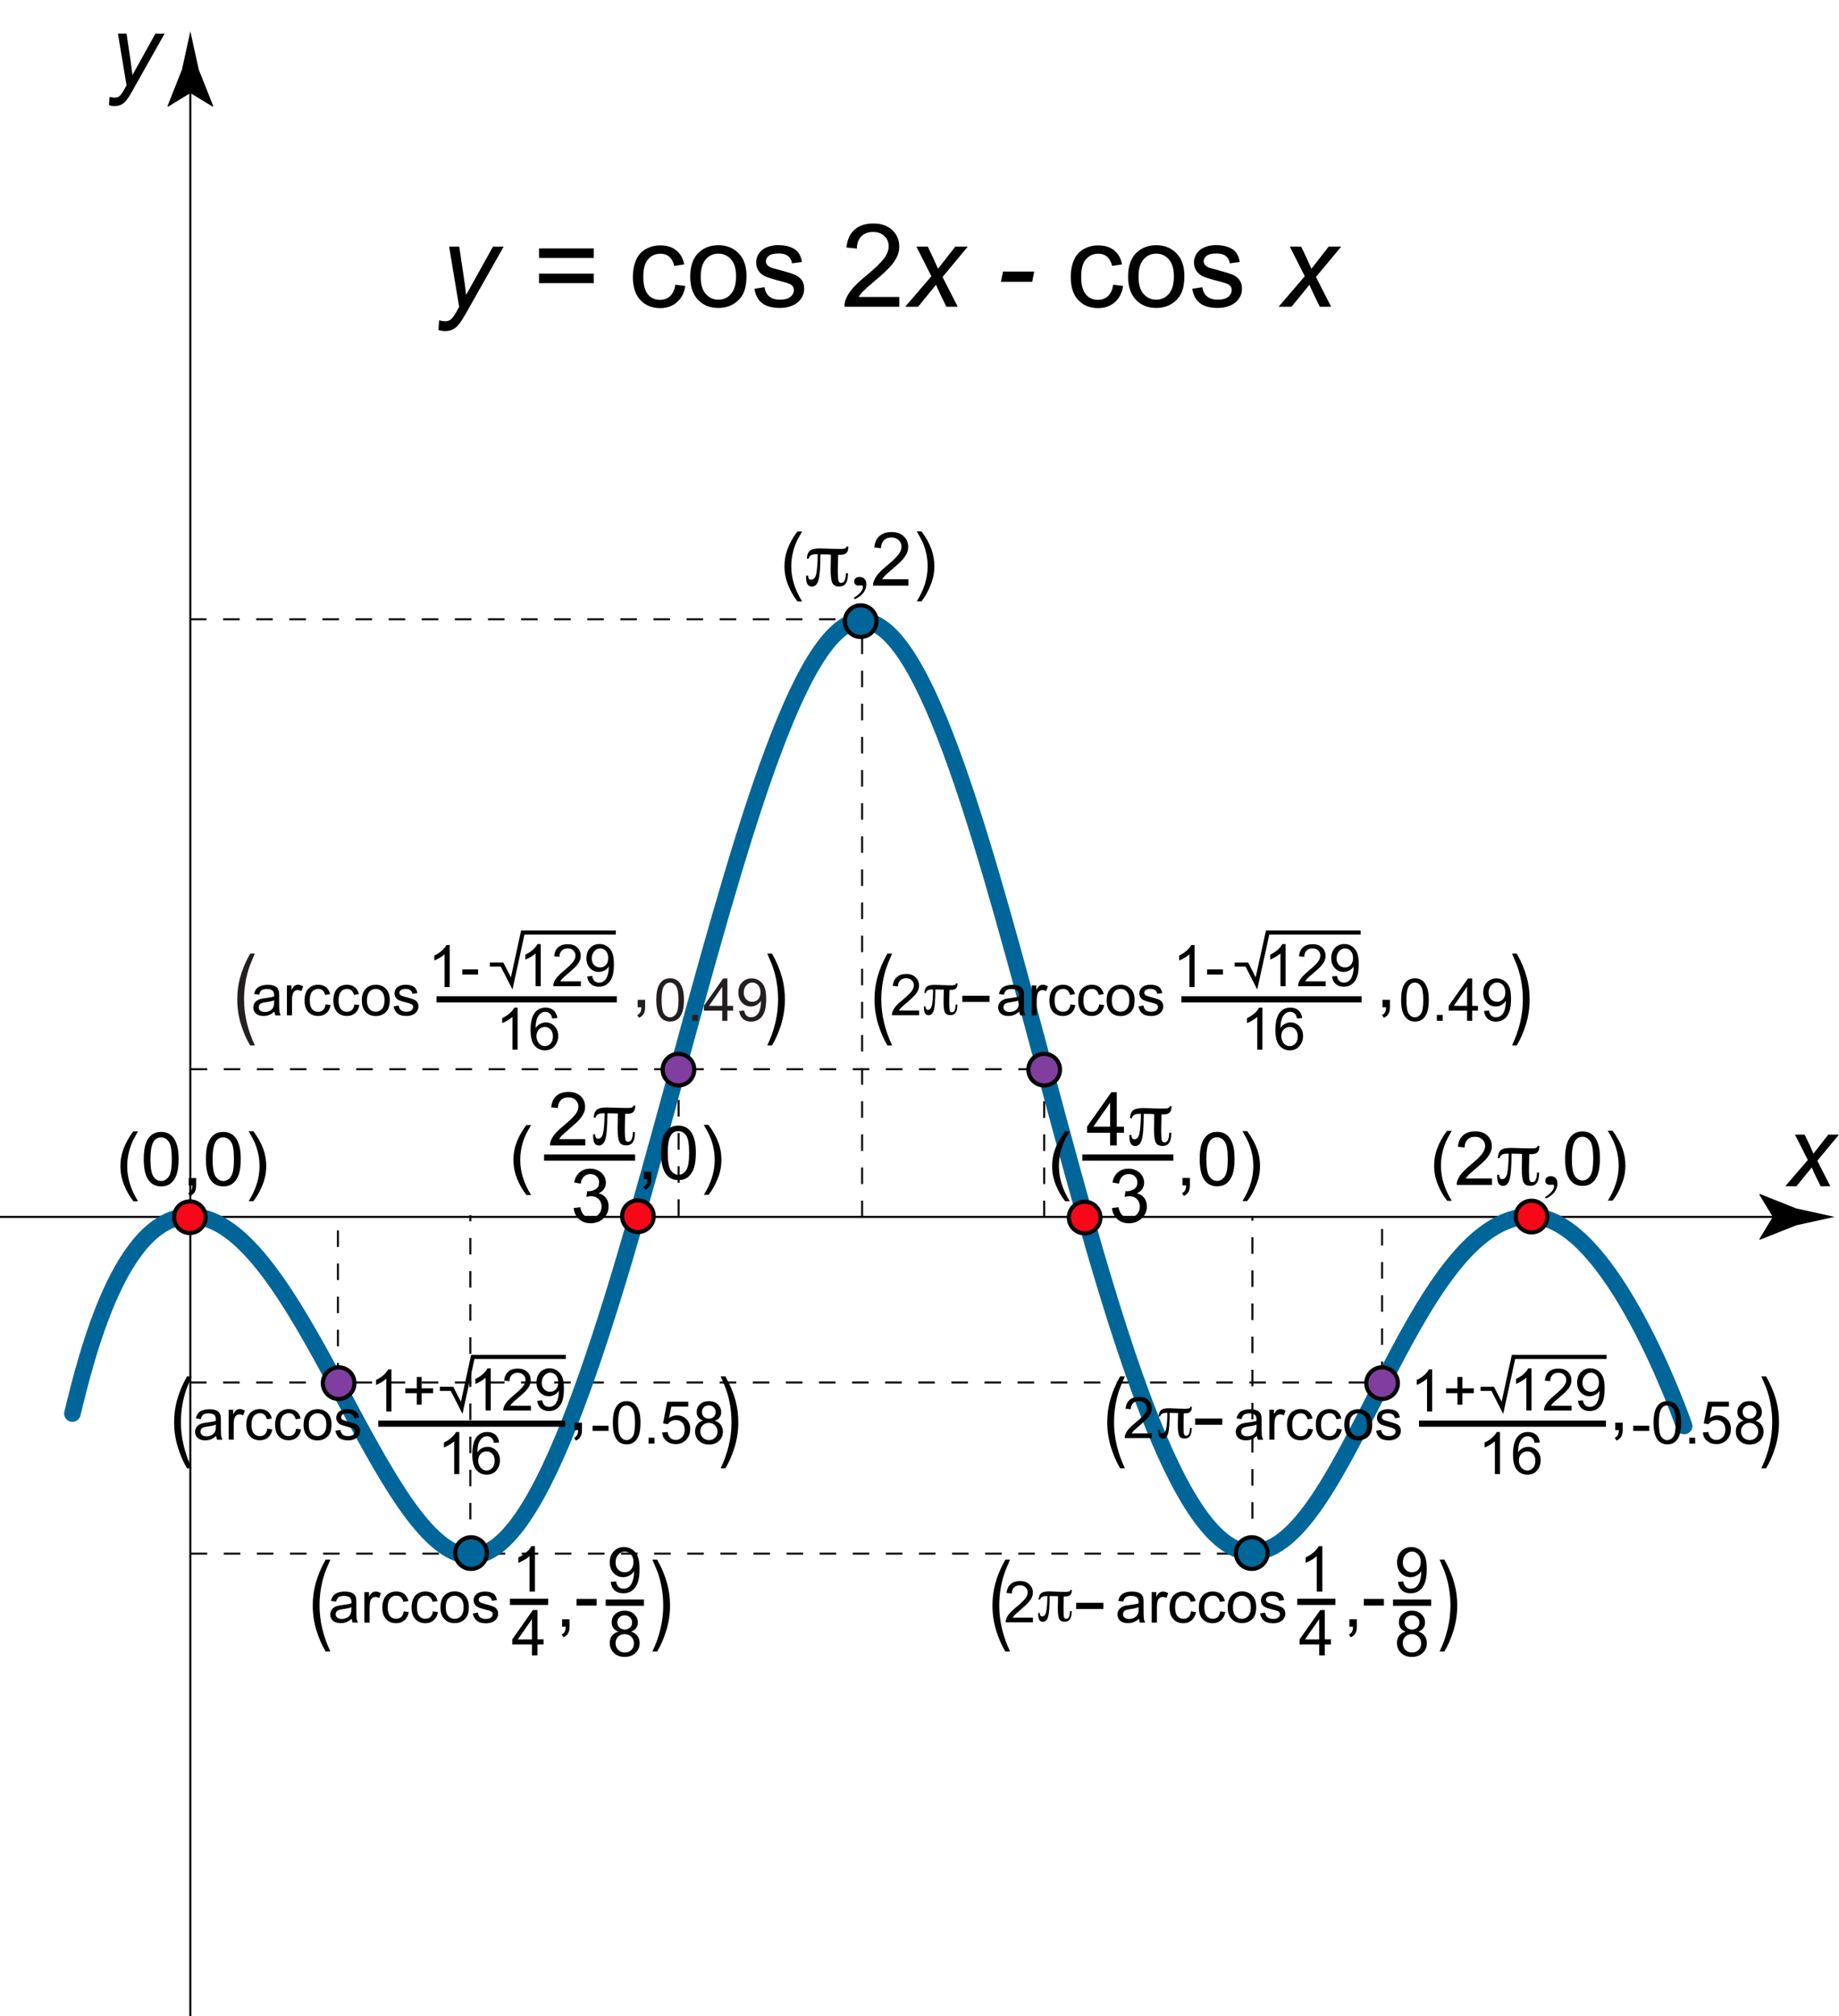 <?xml version="1.0" encoding="utf-8"?>
<!-- Generator: Adobe Illustrator 19.1.0, SVG Export Plug-In . SVG Version: 6.00 Build 0)  -->
<svg version="1.1" xmlns="http://www.w3.org/2000/svg" xmlns:xlink="http://www.w3.org/1999/xlink" x="0px" y="0px"
	 viewBox="0 0 222.21 243.45" style="enable-background:new 0 0 222.21 243.45;" xml:space="preserve">
<style type="text/css">
	.st0{fill:none;stroke:#131312;stroke-width:0.25;stroke-dasharray:2,2;}
	.st1{fill:none;stroke:#000000;stroke-width:0.25;}
	.st2{fill:#131312;}
	.st3{fill:none;stroke:#006699;stroke-width:2;stroke-linecap:round;}
	.st4{fill:#803E9E;stroke:#000000;stroke-width:0.5;}
	.st5{fill:#006699;stroke:#000000;stroke-width:0.5;}
	.st6{fill:#F90618;stroke:#000000;stroke-width:0.5;}
	.st7{fill:none;stroke:#000000;stroke-width:0.75;}
	.st8{fill:none;stroke:#000000;stroke-width:0.5;}
	.st9{fill:#231F20;}
</style>
<g>
	<line class="st0" x1="23.04" y1="187.62" x2="151.29" y2="187.62"/>
	<line class="st0" x1="22.96" y1="166.95" x2="166.88" y2="166.95"/>
	<line class="st0" x1="23.04" y1="129.12" x2="126.13" y2="129.12"/>
	<line class="st0" x1="126.17" y1="146.99" x2="126.17" y2="129.41"/>
	<line class="st0" x1="82" y1="146.83" x2="82" y2="128.74"/>
	<line class="st0" x1="151.33" y1="187.41" x2="151.33" y2="146.83"/>
	<line class="st0" x1="104.17" y1="146.99" x2="104.17" y2="74.91"/>
	<line class="st0" x1="56.83" y1="187.49" x2="56.83" y2="146.74"/>
	<line class="st0" x1="22.96" y1="74.78" x2="104.21" y2="74.78"/>
	<g>
		<g>
			<line class="st1" x1="23" y1="9.9" x2="23" y2="243.45"/>
			<g>
				<path d="M23,11.24l2.7,1.64l0.06-0.09l-1.75-4.41C23.68,6.85,23.34,5.32,23,3.78c-0.34,1.54-0.68,3.07-1.01,4.61l-1.75,4.41
					l0.05,0.09L23,11.24z"/>
			</g>
		</g>
	</g>
	<line class="st0" x1="40.83" y1="166.58" x2="40.83" y2="146.83"/>
	<path class="st2" d="M23.08,146.95"/>
	<line class="st2" x1="50" y1="147.03" x2="51" y2="147.03"/>
	<g>
		<g>
			<line class="st1" x1="0" y1="146.95" x2="215.55" y2="146.95"/>
			<g>
				<path d="M214.21,146.95l-1.64-2.7l0.09-0.06l4.41,1.75c1.54,0.34,3.07,0.68,4.61,1.01c-1.54,0.34-3.07,0.68-4.61,1.01
					l-4.41,1.75l-0.09-0.05L214.21,146.95z"/>
			</g>
		</g>
	</g>
	<g>
		<path d="M13.17,12.7l0.06-1c0.22,0.06,0.43,0.09,0.64,0.09c0.21,0,0.39-0.05,0.52-0.15c0.17-0.13,0.36-0.37,0.56-0.73l0.34-0.61
			l-1.04-6.24h1.04l0.47,3.15c0.09,0.62,0.17,1.24,0.24,1.86l2.78-5.01h1.11l-3.97,7.05c-0.38,0.69-0.72,1.14-1.02,1.37
			s-0.64,0.33-1.03,0.33C13.64,12.82,13.4,12.78,13.17,12.7z"/>
	</g>
	<g>
		<path d="M215.73,143.24l2.71-3.16l-1.55-3.06h1.17l0.53,1.11c0.2,0.41,0.37,0.81,0.53,1.19l1.79-2.3h1.29l-2.61,3.15l1.57,3.08
			h-1.17l-0.62-1.27c-0.13-0.27-0.28-0.6-0.45-1l-1.85,2.27H215.73z"/>
	</g>
	<line class="st0" x1="167" y1="166.41" x2="167" y2="146.83"/>
	<g>
		<path d="M16.11,145.05c-0.44-0.55-0.81-1.2-1.11-1.93s-0.45-1.5-0.45-2.29c0-0.7,0.11-1.37,0.34-2c0.26-0.74,0.67-1.48,1.22-2.21
			h0.57c-0.35,0.61-0.59,1.04-0.7,1.31c-0.18,0.4-0.32,0.83-0.42,1.27c-0.13,0.55-0.19,1.1-0.19,1.65c0,1.41,0.44,2.82,1.31,4.22
			H16.11z"/>
		<path d="M17.37,139.98c0-0.76,0.08-1.37,0.23-1.84s0.39-0.82,0.7-1.07c0.31-0.25,0.7-0.38,1.17-0.38c0.35,0,0.65,0.07,0.91,0.21
			c0.26,0.14,0.48,0.34,0.65,0.6s0.3,0.58,0.4,0.96s0.15,0.88,0.15,1.52c0,0.76-0.08,1.37-0.23,1.83c-0.16,0.46-0.39,0.82-0.7,1.08
			c-0.31,0.25-0.7,0.38-1.17,0.38c-0.62,0-1.11-0.22-1.46-0.67C17.58,142.07,17.37,141.19,17.37,139.98z M18.18,139.98
			c0,1.06,0.12,1.76,0.37,2.11c0.25,0.35,0.55,0.53,0.92,0.53s0.67-0.18,0.92-0.53c0.25-0.35,0.37-1.05,0.37-2.11
			c0-1.06-0.12-1.77-0.37-2.11c-0.25-0.35-0.56-0.52-0.93-0.52c-0.36,0-0.65,0.15-0.87,0.46C18.32,138.2,18.18,138.93,18.18,139.98z
			"/>
		<path d="M22.8,143.16v-0.9h0.9v0.9c0,0.33-0.06,0.6-0.18,0.8c-0.12,0.2-0.3,0.36-0.56,0.47l-0.22-0.34
			c0.17-0.07,0.29-0.18,0.37-0.32s0.12-0.35,0.13-0.61H22.8z"/>
		<path d="M24.88,139.98c0-0.76,0.08-1.37,0.23-1.84s0.39-0.82,0.7-1.07c0.31-0.25,0.7-0.38,1.17-0.38c0.35,0,0.65,0.07,0.91,0.21
			c0.26,0.14,0.48,0.34,0.65,0.6s0.3,0.58,0.4,0.96s0.15,0.88,0.15,1.52c0,0.76-0.08,1.37-0.23,1.83c-0.16,0.46-0.39,0.82-0.7,1.08
			c-0.31,0.25-0.7,0.38-1.17,0.38c-0.62,0-1.11-0.22-1.46-0.67C25.09,142.07,24.88,141.19,24.88,139.98z M25.69,139.98
			c0,1.06,0.12,1.76,0.37,2.11c0.25,0.35,0.55,0.53,0.92,0.53s0.67-0.18,0.92-0.53c0.25-0.35,0.37-1.05,0.37-2.11
			c0-1.06-0.12-1.77-0.37-2.11c-0.25-0.35-0.56-0.52-0.93-0.52c-0.36,0-0.65,0.15-0.87,0.46C25.83,138.2,25.69,138.93,25.69,139.98z
			"/>
		<path d="M30.62,145.05h-0.57c0.88-1.41,1.31-2.81,1.31-4.22c0-0.55-0.06-1.1-0.19-1.64c-0.1-0.44-0.24-0.86-0.42-1.27
			c-0.11-0.26-0.35-0.7-0.71-1.32h0.57c0.55,0.74,0.96,1.47,1.22,2.21c0.23,0.64,0.34,1.31,0.34,2c0,0.79-0.15,1.56-0.45,2.29
			C31.42,143.86,31.05,144.5,30.62,145.05z"/>
	</g>
	<path class="st3" d="M8.75,170.7c1.75-7.25,5.92-23.83,14.25-23.83c13,0,23.17,41.02,33.94,41.02c17.23,0,31.9-112.94,47.19-112.94
		c15.71,0,29.04,112.5,47.12,112.5c11.42,0,19.25-40.56,33.75-40.56c9.75,0,18.5,25.31,18.5,25.31"/>
	<circle class="st4" cx="40.92" cy="167.03" r="1.91"/>
	<circle class="st4" cx="167" cy="167.03" r="1.91"/>
	<circle class="st4" cx="81.98" cy="129.17" r="1.91"/>
	<circle class="st5" cx="56.92" cy="187.55" r="1.91"/>
	<circle class="st6" cx="22.94" cy="146.99" r="1.91"/>
	<circle class="st6" cx="77.08" cy="146.87" r="1.91"/>
	<circle class="st6" cx="131.06" cy="147.03" r="1.91"/>
	<circle class="st6" cx="185.06" cy="146.91" r="1.91"/>
	<circle class="st5" cx="151.25" cy="187.55" r="1.91"/>
	<circle class="st5" cx="104" cy="75.01" r="1.91"/>
	<circle class="st4" cx="126.17" cy="129.17" r="1.91"/>
	<g>
		<g>
			<path d="M52.98,39.84l0.08-1.16c0.26,0.07,0.5,0.11,0.75,0.11c0.25,0,0.45-0.06,0.61-0.17c0.2-0.15,0.42-0.43,0.66-0.85l0.4-0.71
				l-1.21-7.28h1.22l0.55,3.67c0.11,0.72,0.2,1.45,0.28,2.17l3.25-5.84h1.29L56.21,38c-0.45,0.8-0.84,1.33-1.19,1.59
				s-0.75,0.39-1.2,0.39C53.54,39.99,53.26,39.94,52.98,39.84z"/>
			<path d="M71.75,31.15h-6.62V30h6.62V31.15z M71.75,34.19h-6.62v-1.15h6.62V34.19z"/>
			<path d="M81.6,34.38l1.21,0.16c-0.13,0.83-0.47,1.49-1.02,1.96s-1.21,0.71-2.01,0.71c-0.99,0-1.79-0.32-2.4-0.97
				s-0.91-1.58-0.91-2.79c0-0.78,0.13-1.47,0.39-2.06s0.66-1.03,1.19-1.32s1.11-0.44,1.73-0.44c0.79,0,1.43,0.2,1.93,0.6
				s0.82,0.96,0.96,1.7l-1.2,0.18c-0.11-0.49-0.32-0.85-0.6-1.1s-0.64-0.37-1.05-0.37c-0.62,0-1.12,0.22-1.51,0.67
				s-0.58,1.15-0.58,2.11c0,0.98,0.19,1.68,0.56,2.13s0.86,0.66,1.46,0.66c0.48,0,0.89-0.15,1.21-0.44S81.51,35,81.6,34.38z"/>
			<path d="M83.4,33.41c0-1.34,0.37-2.34,1.12-2.99c0.62-0.54,1.39-0.81,2.28-0.81c1,0,1.81,0.33,2.45,0.98s0.95,1.56,0.95,2.71
				c0,0.93-0.14,1.67-0.42,2.2s-0.69,0.95-1.22,1.25s-1.12,0.44-1.75,0.44c-1.02,0-1.84-0.33-2.46-0.98S83.4,34.64,83.4,33.41z
				 M84.67,33.41c0,0.93,0.2,1.63,0.61,2.09s0.92,0.69,1.53,0.69c0.61,0,1.12-0.23,1.52-0.7s0.61-1.17,0.61-2.13
				c0-0.9-0.2-1.58-0.61-2.04s-0.92-0.69-1.52-0.69c-0.62,0-1.13,0.23-1.53,0.69S84.67,32.48,84.67,33.41z"/>
			<path d="M91.16,34.87l1.22-0.19c0.07,0.49,0.26,0.86,0.57,1.12s0.75,0.39,1.31,0.39c0.56,0,0.98-0.12,1.26-0.35
				s0.41-0.5,0.41-0.81c0-0.28-0.12-0.5-0.36-0.66c-0.17-0.11-0.59-0.25-1.26-0.42c-0.9-0.23-1.53-0.42-1.88-0.59
				s-0.61-0.4-0.79-0.69s-0.27-0.62-0.27-0.97c0-0.32,0.07-0.62,0.22-0.9s0.35-0.5,0.6-0.69c0.19-0.14,0.45-0.26,0.78-0.36
				s0.68-0.15,1.06-0.15c0.57,0,1.07,0.08,1.5,0.25s0.75,0.39,0.95,0.67s0.35,0.66,0.42,1.12l-1.2,0.16
				c-0.05-0.37-0.21-0.67-0.48-0.88s-0.63-0.31-1.11-0.31c-0.56,0-0.97,0.09-1.21,0.28s-0.36,0.41-0.36,0.66
				c0,0.16,0.05,0.3,0.15,0.43c0.1,0.13,0.26,0.24,0.47,0.33c0.12,0.05,0.49,0.15,1.09,0.31c0.87,0.23,1.48,0.42,1.82,0.57
				s0.61,0.36,0.81,0.65s0.29,0.63,0.29,1.05c0,0.41-0.12,0.8-0.36,1.16s-0.58,0.64-1.04,0.84s-0.96,0.3-1.53,0.3
				c-0.94,0-1.66-0.2-2.16-0.59S91.29,35.64,91.16,34.87z"/>
			<path d="M108.66,35.86v1.18h-6.62c-0.01-0.3,0.04-0.58,0.14-0.85c0.17-0.45,0.44-0.9,0.81-1.33s0.91-0.94,1.61-1.52
				c1.09-0.89,1.82-1.6,2.21-2.12s0.57-1.02,0.57-1.48c0-0.49-0.17-0.9-0.52-1.23s-0.8-0.5-1.36-0.5c-0.59,0-1.07,0.18-1.42,0.53
				s-0.54,0.85-0.54,1.48l-1.26-0.13c0.09-0.94,0.41-1.66,0.98-2.16s1.32-0.74,2.28-0.74c0.96,0,1.72,0.27,2.28,0.8
				s0.84,1.19,0.84,1.98c0,0.4-0.08,0.8-0.25,1.18s-0.44,0.8-0.82,1.22s-1.01,1.02-1.9,1.76c-0.74,0.62-1.21,1.04-1.42,1.26
				s-0.38,0.44-0.52,0.67H108.66z"/>
			<path d="M109.38,37.04l3.16-3.68l-1.81-3.58h1.37l0.62,1.29c0.23,0.48,0.43,0.95,0.62,1.39l2.09-2.68h1.51l-3.05,3.67l1.83,3.59
				h-1.37l-0.72-1.48c-0.15-0.31-0.33-0.7-0.53-1.17l-2.16,2.65H109.38z"/>
			<path d="M120.94,34.03l0.26-1.24h3.77l-0.25,1.24H120.94z"/>
			<path d="M134.5,34.38l1.21,0.16c-0.13,0.83-0.47,1.49-1.01,1.96s-1.21,0.71-2.01,0.71c-0.99,0-1.79-0.32-2.4-0.97
				s-0.91-1.58-0.91-2.79c0-0.78,0.13-1.47,0.39-2.06s0.66-1.03,1.19-1.32s1.11-0.44,1.73-0.44c0.79,0,1.43,0.2,1.93,0.6
				c0.5,0.4,0.82,0.96,0.96,1.7l-1.2,0.18c-0.11-0.49-0.32-0.85-0.6-1.1s-0.64-0.37-1.05-0.37c-0.62,0-1.12,0.22-1.51,0.67
				c-0.39,0.44-0.58,1.15-0.58,2.11c0,0.98,0.19,1.68,0.56,2.13c0.37,0.44,0.86,0.66,1.46,0.66c0.48,0,0.89-0.15,1.21-0.44
				C134.21,35.45,134.42,35,134.5,34.38z"/>
			<path d="M136.31,33.41c0-1.34,0.37-2.34,1.12-2.99c0.62-0.54,1.38-0.81,2.28-0.81c1,0,1.81,0.33,2.45,0.98
				c0.63,0.65,0.95,1.56,0.95,2.71c0,0.93-0.14,1.67-0.42,2.2s-0.69,0.95-1.22,1.25s-1.12,0.44-1.75,0.44
				c-1.02,0-1.84-0.33-2.46-0.98S136.31,34.64,136.31,33.41z M137.57,33.41c0,0.93,0.2,1.63,0.61,2.09
				c0.41,0.46,0.92,0.69,1.53,0.69c0.61,0,1.12-0.23,1.52-0.7c0.41-0.46,0.61-1.17,0.61-2.13c0-0.9-0.2-1.58-0.61-2.04
				s-0.92-0.69-1.52-0.69c-0.62,0-1.13,0.23-1.53,0.69C137.77,31.78,137.57,32.48,137.57,33.41z"/>
			<path d="M144.06,34.87l1.22-0.19c0.07,0.49,0.26,0.86,0.57,1.12s0.75,0.39,1.31,0.39c0.57,0,0.98-0.12,1.26-0.35
				s0.41-0.5,0.41-0.81c0-0.28-0.12-0.5-0.36-0.66c-0.17-0.11-0.59-0.25-1.26-0.42c-0.9-0.23-1.53-0.42-1.88-0.59
				s-0.61-0.4-0.79-0.69s-0.27-0.62-0.27-0.97c0-0.32,0.07-0.62,0.22-0.9s0.35-0.5,0.6-0.69c0.19-0.14,0.45-0.26,0.78-0.36
				s0.68-0.15,1.06-0.15c0.57,0,1.07,0.08,1.5,0.25s0.75,0.39,0.95,0.67s0.35,0.66,0.42,1.12l-1.2,0.16
				c-0.05-0.37-0.21-0.67-0.48-0.88s-0.63-0.31-1.11-0.31c-0.57,0-0.97,0.09-1.21,0.28c-0.24,0.19-0.36,0.41-0.36,0.66
				c0,0.16,0.05,0.3,0.15,0.43c0.1,0.13,0.26,0.24,0.47,0.33c0.12,0.05,0.49,0.15,1.09,0.31c0.87,0.23,1.48,0.42,1.82,0.57
				s0.61,0.36,0.81,0.65c0.2,0.28,0.29,0.63,0.29,1.05c0,0.41-0.12,0.8-0.36,1.16s-0.58,0.64-1.04,0.84s-0.96,0.3-1.53,0.3
				c-0.94,0-1.66-0.2-2.16-0.59S144.2,35.64,144.06,34.87z"/>
			<path d="M154.5,37.04l3.16-3.68l-1.81-3.58h1.37l0.62,1.29c0.23,0.48,0.43,0.95,0.62,1.39l2.09-2.68h1.51l-3.05,3.67l1.83,3.59
				h-1.37l-0.72-1.48c-0.15-0.31-0.33-0.7-0.53-1.17l-2.16,2.65H154.5z"/>
		</g>
	</g>
	<g>
		<path d="M128.69,145.04c-0.44-0.55-0.81-1.2-1.11-1.93c-0.3-0.74-0.45-1.5-0.45-2.29c0-0.7,0.11-1.37,0.34-2
			c0.26-0.74,0.67-1.48,1.22-2.21h0.57c-0.35,0.61-0.59,1.04-0.7,1.31c-0.18,0.4-0.32,0.83-0.42,1.27c-0.13,0.55-0.19,1.1-0.19,1.65
			c0,1.41,0.44,2.82,1.31,4.22H128.69z"/>
		<path d="M142.88,143.15v-0.9h0.9v0.9c0,0.33-0.06,0.6-0.18,0.8c-0.12,0.2-0.3,0.36-0.56,0.47l-0.22-0.34
			c0.17-0.07,0.29-0.18,0.37-0.32c0.08-0.14,0.12-0.35,0.13-0.61H142.88z"/>
		<path d="M144.96,139.97c0-0.76,0.08-1.37,0.24-1.84c0.16-0.46,0.39-0.82,0.7-1.07c0.31-0.25,0.7-0.38,1.17-0.38
			c0.34,0,0.65,0.07,0.91,0.21c0.26,0.14,0.48,0.34,0.65,0.6s0.3,0.58,0.4,0.96s0.14,0.88,0.14,1.52c0,0.76-0.08,1.37-0.23,1.83
			c-0.16,0.46-0.39,0.82-0.7,1.08c-0.31,0.25-0.7,0.38-1.17,0.38c-0.62,0-1.11-0.22-1.46-0.67
			C145.17,142.06,144.96,141.18,144.96,139.97z M145.77,139.97c0,1.06,0.12,1.76,0.37,2.11c0.25,0.35,0.55,0.53,0.92,0.53
			c0.36,0,0.67-0.18,0.92-0.53c0.25-0.35,0.37-1.05,0.37-2.11c0-1.06-0.12-1.77-0.37-2.11c-0.25-0.35-0.56-0.52-0.93-0.52
			c-0.36,0-0.65,0.15-0.87,0.46C145.9,138.19,145.77,138.92,145.77,139.97z"/>
		<path d="M150.7,145.04h-0.57c0.88-1.41,1.31-2.81,1.31-4.22c0-0.55-0.06-1.1-0.19-1.64c-0.1-0.44-0.24-0.86-0.42-1.27
			c-0.11-0.26-0.35-0.7-0.71-1.32h0.57c0.55,0.74,0.96,1.47,1.22,2.21c0.23,0.64,0.34,1.31,0.34,2c0,0.79-0.15,1.56-0.46,2.29
			C151.5,143.85,151.13,144.49,150.7,145.04z"/>
	</g>
	<g>
		<path d="M134.36,145.89l0.79-0.11c0.09,0.45,0.25,0.77,0.46,0.97c0.22,0.2,0.48,0.3,0.8,0.3c0.37,0,0.69-0.13,0.94-0.39
			c0.26-0.26,0.38-0.58,0.38-0.96c0-0.36-0.12-0.66-0.36-0.9s-0.54-0.35-0.91-0.35c-0.15,0-0.34,0.03-0.56,0.09l0.09-0.69
			c0.05,0.01,0.1,0.01,0.13,0.01c0.34,0,0.64-0.09,0.91-0.26s0.4-0.45,0.4-0.81c0-0.29-0.1-0.53-0.29-0.72s-0.45-0.29-0.76-0.29
			c-0.31,0-0.56,0.1-0.77,0.29s-0.34,0.48-0.4,0.87l-0.79-0.14c0.1-0.53,0.32-0.94,0.66-1.23c0.34-0.29,0.77-0.44,1.28-0.44
			c0.35,0,0.68,0.08,0.97,0.23c0.3,0.15,0.52,0.36,0.68,0.62c0.16,0.26,0.24,0.54,0.24,0.83c0,0.28-0.08,0.53-0.22,0.76
			c-0.15,0.23-0.37,0.41-0.66,0.54c0.38,0.09,0.68,0.27,0.89,0.55c0.21,0.28,0.32,0.62,0.32,1.04c0,0.56-0.21,1.04-0.62,1.43
			c-0.41,0.39-0.93,0.59-1.56,0.59c-0.57,0-1.04-0.17-1.41-0.51C134.63,146.86,134.41,146.43,134.36,145.89z"/>
	</g>
	<line class="st7" x1="130.78" y1="139.79" x2="141.78" y2="139.79"/>
	<g>
		<path d="M134.14,138.33v-1.54h-2.79v-0.73l2.94-4.17h0.65v4.17h0.87v0.73h-0.87v1.54H134.14z M134.14,136.06v-2.9l-2.02,2.9
			H134.14z"/>
	</g>
	<g>
		<path d="M63.6,144.29c-0.44-0.55-0.81-1.2-1.11-1.93s-0.45-1.5-0.45-2.29c0-0.7,0.11-1.37,0.34-2c0.26-0.74,0.67-1.48,1.22-2.21
			h0.57c-0.35,0.61-0.59,1.04-0.7,1.31c-0.18,0.4-0.32,0.83-0.42,1.27c-0.13,0.55-0.19,1.1-0.19,1.65c0,1.41,0.44,2.82,1.31,4.22
			H63.6z"/>
		<path d="M77.8,142.4v-0.9h0.9v0.9c0,0.33-0.06,0.6-0.18,0.8c-0.12,0.2-0.3,0.36-0.56,0.47l-0.22-0.34
			c0.17-0.07,0.29-0.18,0.37-0.32s0.12-0.35,0.13-0.61H77.8z"/>
		<path d="M79.87,139.22c0-0.76,0.08-1.37,0.23-1.84s0.39-0.82,0.7-1.07c0.31-0.25,0.7-0.38,1.17-0.38c0.35,0,0.65,0.07,0.91,0.21
			c0.26,0.14,0.48,0.34,0.65,0.6s0.3,0.58,0.4,0.96s0.15,0.88,0.15,1.52c0,0.76-0.08,1.37-0.23,1.83c-0.16,0.46-0.39,0.82-0.7,1.08
			c-0.31,0.25-0.7,0.38-1.17,0.38c-0.62,0-1.11-0.22-1.46-0.67C80.09,141.31,79.87,140.43,79.87,139.22z M80.69,139.22
			c0,1.06,0.12,1.76,0.37,2.11c0.25,0.35,0.55,0.53,0.92,0.53s0.67-0.18,0.92-0.53c0.25-0.35,0.37-1.05,0.37-2.11
			c0-1.06-0.12-1.77-0.37-2.11c-0.25-0.35-0.56-0.52-0.93-0.52c-0.36,0-0.65,0.15-0.87,0.46C80.82,137.44,80.69,138.17,80.69,139.22
			z"/>
		<path d="M85.62,144.29h-0.57c0.88-1.41,1.31-2.81,1.31-4.22c0-0.55-0.06-1.1-0.19-1.64c-0.1-0.44-0.24-0.86-0.42-1.27
			c-0.11-0.26-0.35-0.7-0.71-1.32h0.57c0.55,0.74,0.96,1.47,1.22,2.21c0.23,0.64,0.34,1.31,0.34,2c0,0.79-0.15,1.56-0.45,2.29
			C86.42,143.1,86.05,143.74,85.62,144.29z"/>
	</g>
	<g>
		<path d="M69.32,145.89l0.79-0.11c0.09,0.45,0.25,0.77,0.46,0.97c0.22,0.2,0.48,0.3,0.8,0.3c0.37,0,0.69-0.13,0.94-0.39
			c0.26-0.26,0.38-0.58,0.38-0.96c0-0.36-0.12-0.66-0.36-0.9s-0.54-0.35-0.91-0.35c-0.15,0-0.34,0.03-0.56,0.09l0.09-0.69
			c0.05,0.01,0.1,0.01,0.13,0.01c0.34,0,0.64-0.09,0.91-0.26s0.4-0.45,0.4-0.81c0-0.29-0.1-0.53-0.29-0.72s-0.45-0.29-0.76-0.29
			c-0.31,0-0.56,0.1-0.77,0.29s-0.34,0.48-0.4,0.87l-0.79-0.14c0.1-0.53,0.32-0.94,0.66-1.23c0.34-0.29,0.77-0.44,1.28-0.44
			c0.35,0,0.68,0.08,0.97,0.23c0.3,0.15,0.52,0.36,0.68,0.62s0.24,0.54,0.24,0.83c0,0.28-0.07,0.53-0.22,0.76s-0.37,0.41-0.66,0.54
			c0.38,0.09,0.68,0.27,0.89,0.55c0.21,0.28,0.32,0.62,0.32,1.04c0,0.56-0.21,1.04-0.62,1.43c-0.41,0.39-0.93,0.59-1.56,0.59
			c-0.57,0-1.04-0.17-1.41-0.51C69.58,146.86,69.37,146.43,69.32,145.89z"/>
	</g>
	<line class="st7" x1="65.74" y1="139.79" x2="76.74" y2="139.79"/>
	<g>
		<path d="M70.72,137.57v0.76h-4.26c-0.01-0.19,0.02-0.37,0.09-0.55c0.11-0.29,0.28-0.58,0.52-0.86c0.24-0.28,0.58-0.61,1.03-0.98
			c0.7-0.57,1.17-1.03,1.42-1.36c0.25-0.33,0.37-0.65,0.37-0.95c0-0.31-0.11-0.58-0.34-0.79c-0.22-0.22-0.52-0.32-0.88-0.32
			c-0.38,0-0.69,0.11-0.91,0.34s-0.34,0.54-0.35,0.95l-0.81-0.08c0.06-0.61,0.27-1.07,0.63-1.39s0.85-0.48,1.46-0.48
			c0.62,0,1.11,0.17,1.47,0.51s0.54,0.77,0.54,1.27c0,0.26-0.05,0.51-0.16,0.76s-0.28,0.51-0.52,0.79
			c-0.25,0.28-0.65,0.65-1.22,1.13c-0.47,0.4-0.78,0.67-0.91,0.81c-0.13,0.14-0.25,0.29-0.33,0.43H70.72z"/>
	</g>
	<g>
		<g>
			<path d="M42.5,195.48c-0.23,0.2-0.45,0.33-0.66,0.41c-0.21,0.08-0.44,0.12-0.68,0.12c-0.4,0-0.71-0.1-0.93-0.29
				c-0.22-0.2-0.32-0.45-0.32-0.75c0-0.18,0.04-0.34,0.12-0.49s0.19-0.27,0.32-0.36c0.13-0.09,0.28-0.16,0.45-0.2
				c0.12-0.03,0.31-0.06,0.55-0.09c0.5-0.06,0.87-0.13,1.11-0.21c0-0.08,0-0.14,0-0.16c0-0.25-0.06-0.43-0.18-0.53
				c-0.16-0.14-0.39-0.21-0.71-0.21c-0.29,0-0.51,0.05-0.65,0.15c-0.14,0.1-0.24,0.28-0.31,0.54l-0.61-0.08
				c0.06-0.26,0.15-0.47,0.27-0.63s0.31-0.28,0.55-0.37c0.24-0.09,0.52-0.13,0.83-0.13c0.31,0,0.57,0.04,0.76,0.11
				c0.2,0.07,0.34,0.17,0.43,0.28c0.09,0.11,0.16,0.25,0.19,0.42c0.02,0.11,0.03,0.3,0.03,0.57v0.83c0,0.58,0.01,0.94,0.04,1.09
				c0.03,0.15,0.08,0.3,0.16,0.44h-0.65C42.56,195.8,42.52,195.65,42.5,195.48z M42.45,194.09c-0.23,0.09-0.56,0.17-1.01,0.23
				c-0.26,0.04-0.44,0.08-0.54,0.12c-0.11,0.05-0.19,0.11-0.25,0.2c-0.06,0.09-0.09,0.19-0.09,0.29c0,0.17,0.06,0.3,0.19,0.41
				c0.12,0.11,0.31,0.17,0.55,0.17c0.24,0,0.45-0.05,0.64-0.16c0.19-0.1,0.32-0.25,0.41-0.43c0.07-0.14,0.1-0.35,0.1-0.62V194.09z"
				/>
			<path d="M44.03,195.93v-3.66h0.56v0.56c0.14-0.26,0.27-0.43,0.4-0.51c0.12-0.08,0.25-0.12,0.4-0.12c0.21,0,0.42,0.07,0.64,0.2
				l-0.21,0.58c-0.15-0.09-0.3-0.13-0.46-0.13c-0.14,0-0.26,0.04-0.37,0.12c-0.11,0.08-0.19,0.19-0.23,0.34
				c-0.07,0.22-0.1,0.46-0.1,0.72v1.92H44.03z"/>
			<path d="M48.78,194.59l0.61,0.08c-0.07,0.42-0.24,0.75-0.51,0.99c-0.27,0.24-0.61,0.36-1.01,0.36c-0.5,0-0.9-0.16-1.21-0.49
				s-0.46-0.8-0.46-1.41c0-0.4,0.07-0.74,0.2-1.04c0.13-0.3,0.33-0.52,0.6-0.67c0.27-0.15,0.56-0.22,0.87-0.22
				c0.4,0,0.72,0.1,0.98,0.3c0.25,0.2,0.42,0.49,0.49,0.86l-0.6,0.09c-0.06-0.25-0.16-0.43-0.31-0.56s-0.32-0.19-0.53-0.19
				c-0.31,0-0.57,0.11-0.76,0.34c-0.2,0.22-0.29,0.58-0.29,1.06c0,0.49,0.09,0.85,0.28,1.07s0.43,0.33,0.74,0.33
				c0.24,0,0.45-0.07,0.61-0.22C48.63,195.13,48.74,194.9,48.78,194.59z"/>
			<path d="M52.31,194.59l0.61,0.08c-0.07,0.42-0.24,0.75-0.51,0.99c-0.27,0.24-0.61,0.36-1.01,0.36c-0.5,0-0.9-0.16-1.21-0.49
				s-0.46-0.8-0.46-1.41c0-0.4,0.07-0.74,0.2-1.04c0.13-0.3,0.33-0.52,0.6-0.67c0.27-0.15,0.56-0.22,0.87-0.22
				c0.4,0,0.72,0.1,0.98,0.3c0.25,0.2,0.42,0.49,0.49,0.86l-0.6,0.09c-0.06-0.25-0.16-0.43-0.31-0.56s-0.32-0.19-0.53-0.19
				c-0.31,0-0.57,0.11-0.76,0.34c-0.2,0.22-0.29,0.58-0.29,1.06c0,0.49,0.09,0.85,0.28,1.07s0.43,0.33,0.74,0.33
				c0.24,0,0.45-0.07,0.61-0.22S52.27,194.9,52.31,194.59z"/>
			<path d="M53.22,194.1c0-0.68,0.19-1.18,0.57-1.51c0.31-0.27,0.7-0.41,1.15-0.41c0.5,0,0.92,0.17,1.23,0.5
				c0.32,0.33,0.48,0.79,0.48,1.37c0,0.47-0.07,0.84-0.21,1.11c-0.14,0.27-0.35,0.48-0.62,0.63c-0.27,0.15-0.56,0.22-0.88,0.22
				c-0.51,0-0.93-0.16-1.24-0.49C53.38,195.19,53.22,194.72,53.22,194.1z M53.86,194.1c0,0.47,0.1,0.82,0.31,1.05
				c0.2,0.23,0.46,0.35,0.77,0.35c0.31,0,0.56-0.12,0.77-0.35c0.2-0.23,0.31-0.59,0.31-1.07c0-0.45-0.1-0.8-0.31-1.03
				c-0.21-0.23-0.46-0.35-0.77-0.35c-0.31,0-0.57,0.12-0.77,0.35C53.96,193.28,53.86,193.63,53.86,194.1z"/>
			<path d="M57.13,194.84l0.61-0.1c0.03,0.25,0.13,0.43,0.29,0.57c0.16,0.13,0.38,0.2,0.66,0.2c0.29,0,0.5-0.06,0.63-0.17
				c0.14-0.12,0.21-0.25,0.21-0.41c0-0.14-0.06-0.25-0.18-0.33c-0.08-0.06-0.3-0.12-0.63-0.21c-0.46-0.12-0.77-0.21-0.95-0.3
				s-0.31-0.2-0.4-0.35c-0.09-0.15-0.14-0.31-0.14-0.49c0-0.16,0.04-0.31,0.11-0.45s0.18-0.25,0.31-0.35
				c0.1-0.07,0.23-0.13,0.4-0.18c0.17-0.05,0.35-0.07,0.54-0.07c0.29,0,0.54,0.04,0.76,0.12c0.22,0.08,0.38,0.19,0.48,0.34
				c0.1,0.14,0.17,0.33,0.21,0.57l-0.61,0.08c-0.03-0.19-0.11-0.34-0.24-0.44c-0.13-0.11-0.32-0.16-0.56-0.16
				c-0.29,0-0.49,0.05-0.61,0.14c-0.12,0.09-0.18,0.21-0.18,0.33c0,0.08,0.02,0.15,0.08,0.22c0.05,0.07,0.13,0.12,0.24,0.17
				c0.06,0.02,0.25,0.08,0.55,0.16c0.44,0.12,0.75,0.21,0.92,0.29c0.17,0.07,0.31,0.18,0.41,0.33c0.1,0.14,0.15,0.32,0.15,0.53
				c0,0.21-0.06,0.4-0.18,0.58c-0.12,0.18-0.29,0.32-0.52,0.42c-0.23,0.1-0.49,0.15-0.77,0.15c-0.48,0-0.84-0.1-1.09-0.3
				S57.2,195.23,57.13,194.84z"/>
		</g>
		<g>
			<path d="M64.28,199.9v-1.31H61.9v-0.62l2.49-3.54h0.55v3.54h0.74v0.62h-0.74v1.31H64.28z M64.28,197.98v-2.46l-1.71,2.46H64.28z"
				/>
		</g>
		<line class="st7" x1="61.62" y1="193.44" x2="66.24" y2="193.44"/>
		<g>
			<path d="M64.65,192.2h-0.67v-4.28c-0.16,0.15-0.37,0.31-0.64,0.46c-0.26,0.15-0.5,0.27-0.71,0.35v-0.65
				c0.38-0.18,0.7-0.39,0.98-0.64s0.48-0.49,0.6-0.73h0.43V192.2z"/>
		</g>
		<g>
			<path d="M67.92,196.45v-0.9h0.9v0.9c0,0.33-0.06,0.6-0.18,0.8s-0.3,0.36-0.56,0.47l-0.22-0.34c0.17-0.07,0.29-0.18,0.37-0.32
				c0.08-0.14,0.12-0.35,0.13-0.61H67.92z"/>
		</g>
		<g>
			<path d="M39.35,199.44c-0.44-0.72-0.81-1.57-1.11-2.54c-0.3-0.97-0.45-1.98-0.45-3.02c0-0.92,0.11-1.79,0.34-2.63
				c0.26-0.97,0.67-1.94,1.22-2.91h0.57c-0.35,0.8-0.59,1.37-0.7,1.72c-0.18,0.53-0.32,1.09-0.42,1.66
				c-0.13,0.72-0.19,1.44-0.19,2.17c0,1.85,0.44,3.7,1.31,5.55H39.35z"/>
		</g>
		<g>
			<g>
				<path d="M74.73,197.04c-0.28-0.1-0.48-0.25-0.62-0.44c-0.13-0.19-0.2-0.42-0.2-0.68c0-0.4,0.14-0.73,0.43-1
					c0.29-0.27,0.67-0.41,1.14-0.41c0.48,0,0.86,0.14,1.15,0.42c0.29,0.28,0.44,0.61,0.44,1.01c0,0.25-0.07,0.47-0.2,0.66
					c-0.13,0.19-0.33,0.33-0.61,0.43c0.34,0.11,0.59,0.29,0.77,0.53s0.26,0.53,0.26,0.87c0,0.47-0.17,0.86-0.5,1.18
					c-0.33,0.32-0.77,0.48-1.31,0.48c-0.54,0-0.97-0.16-1.3-0.48c-0.33-0.32-0.5-0.72-0.5-1.2c0-0.36,0.09-0.65,0.27-0.89
					C74.14,197.29,74.39,197.13,74.73,197.04z M74.38,198.43c0,0.19,0.04,0.38,0.14,0.56c0.09,0.18,0.23,0.32,0.4,0.42
					c0.18,0.1,0.37,0.15,0.58,0.15c0.32,0,0.59-0.1,0.79-0.31c0.21-0.21,0.31-0.47,0.31-0.79c0-0.32-0.11-0.59-0.32-0.8
					c-0.21-0.21-0.48-0.32-0.81-0.32c-0.32,0-0.58,0.1-0.79,0.31S74.38,198.11,74.38,198.43z M74.59,195.9
					c0,0.26,0.08,0.47,0.25,0.63s0.38,0.25,0.65,0.25c0.26,0,0.47-0.08,0.64-0.24c0.17-0.16,0.25-0.36,0.25-0.6
					c0-0.25-0.09-0.45-0.26-0.62c-0.17-0.17-0.38-0.25-0.64-0.25c-0.26,0-0.47,0.08-0.64,0.25S74.59,195.67,74.59,195.9z"/>
			</g>
			<line class="st7" x1="73.19" y1="193.54" x2="77.81" y2="193.54"/>
			<g>
				<path d="M73.79,191.04l0.65-0.06c0.05,0.3,0.16,0.52,0.31,0.66s0.35,0.21,0.59,0.21c0.21,0,0.39-0.05,0.54-0.14
					c0.16-0.09,0.28-0.22,0.38-0.38c0.1-0.16,0.18-0.37,0.25-0.64c0.07-0.27,0.1-0.54,0.1-0.82c0-0.03,0-0.07,0-0.13
					c-0.13,0.21-0.32,0.39-0.55,0.52s-0.48,0.2-0.76,0.2c-0.45,0-0.83-0.16-1.15-0.49c-0.31-0.33-0.47-0.76-0.47-1.3
					c0-0.55,0.16-1,0.49-1.34c0.33-0.34,0.74-0.51,1.23-0.51c0.36,0,0.68,0.1,0.98,0.29c0.29,0.19,0.52,0.46,0.67,0.82
					c0.15,0.35,0.23,0.87,0.23,1.54c0,0.7-0.08,1.25-0.23,1.67c-0.15,0.41-0.38,0.73-0.68,0.95c-0.3,0.22-0.65,0.32-1.05,0.32
					c-0.43,0-0.78-0.12-1.05-0.36S73.85,191.47,73.79,191.04z M76.54,188.63c0-0.39-0.1-0.69-0.31-0.92s-0.45-0.34-0.74-0.34
					c-0.3,0-0.56,0.12-0.78,0.37c-0.22,0.24-0.33,0.56-0.33,0.95c0,0.35,0.1,0.63,0.31,0.85c0.21,0.22,0.47,0.33,0.78,0.33
					c0.31,0,0.57-0.11,0.77-0.33C76.44,189.31,76.54,189.01,76.54,188.63z"/>
			</g>
			<g>
				<path d="M69.66,193.89v-0.8h2.43v0.8H69.66z"/>
			</g>
		</g>
		<g>
			<path d="M78.83,199.44c0.88-1.85,1.31-3.7,1.31-5.55c0-0.73-0.06-1.45-0.19-2.17c-0.1-0.58-0.24-1.13-0.42-1.66
				c-0.11-0.34-0.35-0.91-0.7-1.72h0.57c0.55,0.97,0.96,1.94,1.22,2.91c0.23,0.84,0.34,1.72,0.34,2.63c0,1.04-0.15,2.04-0.45,3.02
				c-0.3,0.97-0.67,1.82-1.11,2.54H78.83z"/>
		</g>
	</g>
	<g>
		<path d="M137.62,195.48c-0.23,0.2-0.45,0.33-0.66,0.41c-0.21,0.08-0.44,0.12-0.68,0.12c-0.4,0-0.71-0.1-0.93-0.29
			c-0.22-0.2-0.32-0.45-0.32-0.75c0-0.18,0.04-0.34,0.12-0.49c0.08-0.15,0.19-0.27,0.32-0.36c0.13-0.09,0.28-0.16,0.45-0.2
			c0.12-0.03,0.31-0.06,0.55-0.09c0.5-0.06,0.87-0.13,1.11-0.21c0-0.08,0-0.14,0-0.16c0-0.25-0.06-0.43-0.18-0.53
			c-0.16-0.14-0.39-0.21-0.71-0.21c-0.29,0-0.51,0.05-0.65,0.15c-0.14,0.1-0.24,0.28-0.31,0.54l-0.61-0.08
			c0.05-0.26,0.15-0.47,0.27-0.63c0.13-0.16,0.31-0.28,0.55-0.37c0.24-0.09,0.52-0.13,0.83-0.13c0.31,0,0.57,0.04,0.76,0.11
			c0.2,0.07,0.34,0.17,0.43,0.28c0.09,0.11,0.16,0.25,0.19,0.42c0.02,0.11,0.03,0.3,0.03,0.57v0.83c0,0.58,0.01,0.94,0.04,1.09
			c0.03,0.15,0.08,0.3,0.16,0.44h-0.65C137.68,195.8,137.64,195.65,137.62,195.48z M137.57,194.09c-0.23,0.09-0.56,0.17-1.01,0.23
			c-0.25,0.04-0.44,0.08-0.54,0.12c-0.11,0.05-0.19,0.11-0.24,0.2s-0.09,0.19-0.09,0.29c0,0.17,0.06,0.3,0.19,0.41
			s0.31,0.17,0.55,0.17c0.24,0,0.45-0.05,0.64-0.16c0.19-0.1,0.32-0.25,0.41-0.43c0.07-0.14,0.1-0.35,0.1-0.62V194.09z"/>
		<path d="M139.16,195.93v-3.66h0.56v0.56c0.14-0.26,0.27-0.43,0.4-0.51c0.12-0.08,0.25-0.12,0.4-0.12c0.21,0,0.42,0.07,0.64,0.2
			l-0.21,0.58c-0.15-0.09-0.3-0.13-0.46-0.13c-0.14,0-0.26,0.04-0.37,0.12c-0.11,0.08-0.18,0.19-0.23,0.34
			c-0.07,0.22-0.1,0.46-0.1,0.72v1.92H139.16z"/>
		<path d="M143.9,194.59l0.61,0.08c-0.07,0.42-0.24,0.75-0.51,0.99c-0.28,0.24-0.61,0.36-1.01,0.36c-0.5,0-0.9-0.16-1.21-0.49
			s-0.46-0.8-0.46-1.41c0-0.4,0.07-0.74,0.2-1.04c0.13-0.3,0.33-0.52,0.6-0.67c0.27-0.15,0.56-0.22,0.88-0.22
			c0.4,0,0.72,0.1,0.98,0.3c0.25,0.2,0.42,0.49,0.49,0.86l-0.6,0.09c-0.06-0.25-0.16-0.43-0.3-0.56c-0.15-0.12-0.32-0.19-0.53-0.19
			c-0.31,0-0.57,0.11-0.76,0.34c-0.2,0.22-0.29,0.58-0.29,1.06c0,0.49,0.09,0.85,0.28,1.07s0.43,0.33,0.74,0.33
			c0.24,0,0.45-0.07,0.61-0.22S143.86,194.9,143.9,194.59z"/>
		<path d="M147.44,194.59l0.61,0.08c-0.07,0.42-0.24,0.75-0.51,0.99c-0.27,0.24-0.61,0.36-1.01,0.36c-0.5,0-0.9-0.16-1.21-0.49
			s-0.46-0.8-0.46-1.41c0-0.4,0.07-0.74,0.2-1.04c0.13-0.3,0.33-0.52,0.6-0.67c0.27-0.15,0.56-0.22,0.87-0.22
			c0.4,0,0.72,0.1,0.98,0.3c0.25,0.2,0.42,0.49,0.49,0.86l-0.6,0.09c-0.06-0.25-0.16-0.43-0.3-0.56c-0.15-0.12-0.32-0.19-0.53-0.19
			c-0.31,0-0.57,0.11-0.76,0.34c-0.2,0.22-0.29,0.58-0.29,1.06c0,0.49,0.09,0.85,0.28,1.07s0.43,0.33,0.74,0.33
			c0.24,0,0.45-0.07,0.61-0.22C147.29,195.13,147.39,194.9,147.44,194.59z"/>
		<path d="M148.35,194.1c0-0.68,0.19-1.18,0.57-1.51c0.31-0.27,0.7-0.41,1.15-0.41c0.5,0,0.92,0.17,1.24,0.5
			c0.32,0.33,0.48,0.79,0.48,1.37c0,0.47-0.07,0.84-0.21,1.11c-0.14,0.27-0.35,0.48-0.62,0.63c-0.27,0.15-0.56,0.22-0.88,0.22
			c-0.51,0-0.93-0.16-1.24-0.49C148.51,195.19,148.35,194.72,148.35,194.1z M148.98,194.1c0,0.47,0.1,0.82,0.31,1.05
			c0.21,0.23,0.46,0.35,0.77,0.35c0.31,0,0.56-0.12,0.77-0.35c0.2-0.23,0.31-0.59,0.31-1.07c0-0.45-0.1-0.8-0.31-1.03
			s-0.46-0.35-0.77-0.35c-0.31,0-0.57,0.12-0.77,0.35C149.09,193.28,148.98,193.63,148.98,194.1z"/>
		<path d="M152.26,194.84l0.61-0.1c0.03,0.25,0.13,0.43,0.29,0.57c0.16,0.13,0.38,0.2,0.66,0.2c0.29,0,0.5-0.06,0.63-0.17
			c0.14-0.12,0.21-0.25,0.21-0.41c0-0.14-0.06-0.25-0.18-0.33c-0.08-0.06-0.3-0.12-0.63-0.21c-0.46-0.12-0.77-0.21-0.95-0.3
			c-0.18-0.08-0.31-0.2-0.4-0.35c-0.09-0.15-0.14-0.31-0.14-0.49c0-0.16,0.04-0.31,0.11-0.45c0.08-0.14,0.18-0.25,0.31-0.35
			c0.1-0.07,0.23-0.13,0.39-0.18c0.17-0.05,0.35-0.07,0.54-0.07c0.29,0,0.54,0.04,0.76,0.12c0.22,0.08,0.38,0.19,0.48,0.34
			c0.1,0.14,0.17,0.33,0.21,0.57l-0.61,0.08c-0.03-0.19-0.11-0.34-0.24-0.44c-0.13-0.11-0.32-0.16-0.56-0.16
			c-0.29,0-0.49,0.05-0.61,0.14c-0.12,0.09-0.18,0.21-0.18,0.33c0,0.08,0.03,0.15,0.08,0.22c0.05,0.07,0.13,0.12,0.24,0.17
			c0.06,0.02,0.25,0.08,0.55,0.16c0.44,0.12,0.75,0.21,0.92,0.29s0.31,0.18,0.41,0.33c0.1,0.14,0.15,0.32,0.15,0.53
			c0,0.21-0.06,0.4-0.18,0.58c-0.12,0.18-0.29,0.32-0.52,0.42s-0.49,0.15-0.77,0.15c-0.48,0-0.84-0.1-1.09-0.3
			C152.49,195.52,152.33,195.23,152.26,194.84z"/>
	</g>
	<g>
		<path d="M159.4,199.9v-1.31h-2.37v-0.62l2.5-3.54h0.55v3.54h0.74v0.62h-0.74v1.31H159.4z M159.4,197.98v-2.46l-1.71,2.46H159.4z"
			/>
	</g>
	<line class="st7" x1="156.75" y1="193.44" x2="161.36" y2="193.44"/>
	<g>
		<path d="M159.78,192.2h-0.67v-4.28c-0.16,0.15-0.37,0.31-0.64,0.46c-0.26,0.15-0.5,0.27-0.71,0.35v-0.65
			c0.38-0.18,0.7-0.39,0.99-0.64c0.28-0.25,0.48-0.49,0.6-0.73h0.43V192.2z"/>
	</g>
	<g>
		<path d="M163.05,196.45v-0.9h0.9v0.9c0,0.33-0.06,0.6-0.18,0.8s-0.3,0.36-0.56,0.47l-0.22-0.34c0.17-0.07,0.29-0.18,0.37-0.32
			c0.08-0.14,0.12-0.35,0.13-0.61H163.05z"/>
	</g>
	<g>
		<path d="M121.48,199.44c-0.44-0.72-0.81-1.57-1.11-2.54c-0.3-0.97-0.45-1.98-0.45-3.02c0-0.92,0.11-1.79,0.34-2.63
			c0.26-0.97,0.67-1.94,1.22-2.91h0.57c-0.35,0.8-0.59,1.37-0.7,1.72c-0.18,0.53-0.32,1.09-0.42,1.66
			c-0.13,0.72-0.19,1.44-0.19,2.17c0,1.85,0.44,3.7,1.31,5.55H121.48z"/>
	</g>
	<g>
		<g>
			<path d="M169.85,197.04c-0.28-0.1-0.48-0.25-0.62-0.44c-0.13-0.19-0.2-0.42-0.2-0.68c0-0.4,0.14-0.73,0.43-1
				c0.29-0.27,0.67-0.41,1.14-0.41c0.48,0,0.86,0.14,1.15,0.42c0.29,0.28,0.44,0.61,0.44,1.01c0,0.25-0.07,0.47-0.2,0.66
				c-0.13,0.19-0.33,0.33-0.61,0.43c0.33,0.11,0.59,0.29,0.77,0.53c0.18,0.24,0.26,0.53,0.26,0.87c0,0.47-0.17,0.86-0.5,1.18
				c-0.33,0.32-0.77,0.48-1.31,0.48s-0.97-0.16-1.3-0.48c-0.33-0.32-0.5-0.72-0.5-1.2c0-0.36,0.09-0.65,0.27-0.89
				C169.26,197.29,169.52,197.13,169.85,197.04z M169.5,198.43c0,0.19,0.05,0.38,0.14,0.56c0.09,0.18,0.23,0.32,0.4,0.42
				s0.37,0.15,0.58,0.15c0.32,0,0.58-0.1,0.79-0.31c0.21-0.21,0.31-0.47,0.31-0.79c0-0.32-0.11-0.59-0.32-0.8
				c-0.22-0.21-0.48-0.32-0.81-0.32c-0.32,0-0.58,0.1-0.79,0.31C169.6,197.85,169.5,198.11,169.5,198.43z M169.72,195.9
				c0,0.26,0.08,0.47,0.25,0.63c0.17,0.16,0.38,0.25,0.65,0.25c0.26,0,0.47-0.08,0.64-0.24c0.17-0.16,0.25-0.36,0.25-0.6
				c0-0.25-0.08-0.45-0.26-0.62c-0.17-0.17-0.38-0.25-0.64-0.25c-0.26,0-0.47,0.08-0.64,0.25S169.72,195.67,169.72,195.9z"/>
		</g>
		<line class="st7" x1="168.32" y1="193.54" x2="172.93" y2="193.54"/>
		<g>
			<path d="M168.92,191.04l0.64-0.06c0.05,0.3,0.16,0.52,0.31,0.66s0.35,0.21,0.59,0.21c0.21,0,0.39-0.05,0.54-0.14
				c0.16-0.09,0.28-0.22,0.38-0.38c0.1-0.16,0.18-0.37,0.25-0.64s0.1-0.54,0.1-0.82c0-0.03,0-0.07,0-0.13
				c-0.13,0.21-0.32,0.39-0.55,0.52s-0.48,0.2-0.75,0.2c-0.45,0-0.84-0.16-1.15-0.49c-0.31-0.33-0.47-0.76-0.47-1.3
				c0-0.55,0.16-1,0.49-1.34c0.33-0.34,0.74-0.51,1.23-0.51c0.36,0,0.68,0.1,0.97,0.29c0.29,0.19,0.52,0.46,0.67,0.82
				c0.15,0.35,0.23,0.87,0.23,1.54c0,0.7-0.08,1.25-0.23,1.67c-0.15,0.41-0.38,0.73-0.68,0.95c-0.3,0.22-0.65,0.32-1.05,0.32
				c-0.43,0-0.78-0.12-1.05-0.36C169.14,191.8,168.97,191.47,168.92,191.04z M171.67,188.63c0-0.39-0.1-0.69-0.31-0.92
				s-0.45-0.34-0.74-0.34c-0.3,0-0.56,0.12-0.78,0.37c-0.22,0.24-0.33,0.56-0.33,0.95c0,0.35,0.1,0.63,0.32,0.85
				c0.21,0.22,0.47,0.33,0.78,0.33c0.31,0,0.57-0.11,0.77-0.33C171.57,189.31,171.67,189.01,171.67,188.63z"/>
		</g>
		<g>
			<path d="M164.79,193.89v-0.8h2.43v0.8H164.79z"/>
		</g>
	</g>
	<g>
		<path d="M173.95,199.44c0.88-1.85,1.31-3.7,1.31-5.55c0-0.73-0.06-1.45-0.19-2.17c-0.1-0.58-0.24-1.13-0.42-1.66
			c-0.11-0.34-0.35-0.91-0.7-1.72h0.57c0.55,0.97,0.96,1.94,1.22,2.91c0.23,0.84,0.34,1.72,0.34,2.63c0,1.04-0.15,2.04-0.45,3.02
			c-0.3,0.97-0.67,1.82-1.11,2.54H173.95z"/>
	</g>
	<g>
		<path d="M124.81,195.32v0.59h-3.29c0-0.15,0.02-0.29,0.07-0.42c0.08-0.22,0.22-0.45,0.4-0.66s0.45-0.47,0.8-0.75
			c0.54-0.44,0.91-0.8,1.1-1.05c0.19-0.26,0.29-0.5,0.29-0.73c0-0.24-0.09-0.45-0.26-0.61c-0.17-0.17-0.4-0.25-0.68-0.25
			c-0.29,0-0.53,0.09-0.71,0.26c-0.18,0.18-0.27,0.42-0.27,0.73l-0.63-0.06c0.04-0.47,0.21-0.83,0.49-1.07
			c0.28-0.25,0.66-0.37,1.13-0.37c0.48,0,0.86,0.13,1.13,0.4c0.28,0.27,0.42,0.59,0.42,0.98c0,0.2-0.04,0.4-0.12,0.59
			c-0.08,0.19-0.22,0.4-0.41,0.61c-0.19,0.21-0.5,0.5-0.94,0.88c-0.37,0.31-0.6,0.52-0.71,0.63c-0.1,0.11-0.19,0.22-0.26,0.33
			H124.81z"/>
	</g>
	<line class="st7" x1="130.03" y1="193.93" x2="133.32" y2="193.93"/>
	<g>
		<g>
			<g>
				<path d="M54.34,119.2h-0.62v-3.96c-0.15,0.14-0.35,0.29-0.59,0.43c-0.24,0.14-0.46,0.25-0.65,0.32v-0.6
					c0.35-0.16,0.65-0.36,0.91-0.59c0.26-0.23,0.44-0.46,0.55-0.68h0.4V119.2z"/>
				<path d="M55.86,117.69v-0.62h1.91v0.62H55.86z"/>
			</g>
			<g>
				<path d="M65.34,119.09h-0.62v-3.96c-0.15,0.14-0.35,0.29-0.59,0.43c-0.24,0.14-0.46,0.25-0.65,0.32v-0.6
					c0.35-0.16,0.65-0.36,0.91-0.59c0.26-0.23,0.44-0.46,0.55-0.68h0.4V119.09z"/>
				<path d="M70.19,118.49v0.6h-3.34c0-0.15,0.02-0.29,0.07-0.43c0.08-0.23,0.22-0.45,0.41-0.67s0.46-0.48,0.81-0.77
					c0.55-0.45,0.92-0.81,1.11-1.07c0.19-0.26,0.29-0.51,0.29-0.75c0-0.25-0.09-0.45-0.26-0.62s-0.41-0.25-0.69-0.25
					c-0.3,0-0.54,0.09-0.72,0.27c-0.18,0.18-0.27,0.43-0.27,0.75l-0.64-0.07c0.04-0.48,0.21-0.84,0.49-1.09
					c0.29-0.25,0.67-0.37,1.15-0.37c0.48,0,0.87,0.13,1.15,0.4c0.28,0.27,0.42,0.6,0.42,1c0,0.2-0.04,0.4-0.12,0.6
					c-0.08,0.2-0.22,0.4-0.41,0.62c-0.19,0.22-0.51,0.51-0.96,0.89c-0.37,0.31-0.61,0.52-0.72,0.64c-0.11,0.11-0.19,0.22-0.26,0.34
					H70.19z"/>
				<path d="M70.95,117.92l0.6-0.06c0.05,0.28,0.15,0.48,0.29,0.61s0.33,0.19,0.55,0.19c0.19,0,0.36-0.04,0.5-0.13
					c0.14-0.09,0.26-0.2,0.35-0.35c0.09-0.15,0.17-0.34,0.23-0.59c0.06-0.25,0.09-0.5,0.09-0.76c0-0.03,0-0.07,0-0.12
					c-0.12,0.2-0.29,0.36-0.51,0.48c-0.22,0.12-0.45,0.18-0.7,0.18c-0.42,0-0.77-0.15-1.06-0.46c-0.29-0.3-0.43-0.7-0.43-1.2
					c0-0.51,0.15-0.93,0.45-1.24c0.3-0.31,0.68-0.47,1.14-0.47c0.33,0,0.63,0.09,0.9,0.27s0.48,0.43,0.62,0.76
					c0.14,0.33,0.21,0.8,0.21,1.42c0,0.65-0.07,1.16-0.21,1.54s-0.35,0.67-0.63,0.87s-0.6,0.3-0.97,0.3c-0.4,0-0.72-0.11-0.97-0.33
					S71,118.32,70.95,117.92z M73.49,115.69c0-0.36-0.09-0.64-0.28-0.85c-0.19-0.21-0.42-0.31-0.68-0.31
					c-0.28,0-0.52,0.11-0.72,0.34c-0.2,0.23-0.31,0.52-0.31,0.88c0,0.32,0.1,0.58,0.29,0.78c0.19,0.2,0.43,0.3,0.72,0.3
					c0.29,0,0.52-0.1,0.71-0.3S73.49,116.05,73.49,115.69z"/>
			</g>
			<line class="st7" x1="52.75" y1="120.68" x2="74.53" y2="120.68"/>
			<polyline class="st8" points="59.19,116.48 60.66,116.48 61.83,118.76 63.17,112.61 74.41,112.61 			"/>
			<g>
				<path d="M33.16,122.16c-0.23,0.19-0.44,0.33-0.65,0.41c-0.21,0.08-0.43,0.12-0.67,0.12c-0.4,0-0.7-0.1-0.91-0.29
					c-0.21-0.19-0.32-0.44-0.32-0.74c0-0.18,0.04-0.34,0.12-0.48c0.08-0.15,0.19-0.26,0.32-0.35c0.13-0.09,0.28-0.15,0.44-0.2
					c0.12-0.03,0.3-0.06,0.54-0.09c0.49-0.06,0.86-0.13,1.09-0.21c0-0.08,0-0.14,0-0.16c0-0.25-0.06-0.42-0.17-0.53
					c-0.16-0.14-0.39-0.21-0.7-0.21c-0.29,0-0.5,0.05-0.64,0.15c-0.14,0.1-0.24,0.28-0.3,0.54l-0.6-0.08
					c0.05-0.26,0.14-0.46,0.27-0.62c0.12-0.16,0.3-0.28,0.54-0.36c0.24-0.08,0.51-0.13,0.82-0.13c0.31,0,0.56,0.04,0.75,0.11
					s0.33,0.16,0.42,0.27c0.09,0.11,0.15,0.25,0.19,0.42c0.02,0.1,0.03,0.29,0.03,0.56v0.82c0,0.57,0.01,0.93,0.04,1.08
					c0.03,0.15,0.08,0.29,0.15,0.43h-0.64C33.22,122.48,33.18,122.33,33.16,122.16z M33.11,120.8c-0.22,0.09-0.55,0.17-1,0.23
					c-0.25,0.04-0.43,0.08-0.53,0.12s-0.18,0.11-0.24,0.2c-0.06,0.09-0.08,0.18-0.08,0.29c0,0.16,0.06,0.3,0.19,0.41
					c0.12,0.11,0.3,0.16,0.54,0.16c0.24,0,0.44-0.05,0.63-0.15c0.18-0.1,0.32-0.24,0.4-0.42c0.07-0.14,0.1-0.34,0.1-0.61V120.8z"/>
				<path d="M34.67,122.61V119h0.55v0.55c0.14-0.26,0.27-0.42,0.39-0.51c0.12-0.08,0.25-0.12,0.39-0.12c0.21,0,0.42,0.07,0.63,0.2
					l-0.21,0.57c-0.15-0.09-0.3-0.13-0.45-0.13c-0.13,0-0.25,0.04-0.36,0.12s-0.18,0.19-0.23,0.33c-0.07,0.22-0.1,0.46-0.1,0.71
					v1.89H34.67z"/>
				<path d="M39.34,121.29l0.6,0.08c-0.07,0.41-0.23,0.74-0.5,0.97s-0.6,0.35-1,0.35c-0.49,0-0.89-0.16-1.19-0.48
					s-0.45-0.79-0.45-1.39c0-0.39,0.06-0.73,0.19-1.02s0.33-0.51,0.59-0.66c0.26-0.15,0.55-0.22,0.86-0.22c0.39,0,0.71,0.1,0.96,0.3
					s0.41,0.48,0.48,0.84l-0.59,0.09c-0.06-0.24-0.16-0.42-0.3-0.55c-0.14-0.12-0.32-0.18-0.52-0.18c-0.31,0-0.56,0.11-0.75,0.33
					s-0.29,0.57-0.29,1.05c0,0.48,0.09,0.84,0.28,1.06c0.19,0.22,0.43,0.33,0.73,0.33c0.24,0,0.44-0.07,0.6-0.22
					C39.2,121.82,39.3,121.59,39.34,121.29z"/>
				<path d="M42.82,121.29l0.6,0.08c-0.07,0.41-0.23,0.74-0.5,0.97s-0.6,0.35-1,0.35c-0.49,0-0.89-0.16-1.19-0.48
					c-0.3-0.32-0.45-0.79-0.45-1.39c0-0.39,0.06-0.73,0.19-1.02c0.13-0.29,0.33-0.51,0.59-0.66s0.55-0.22,0.86-0.22
					c0.39,0,0.71,0.1,0.96,0.3s0.41,0.48,0.48,0.84l-0.59,0.09c-0.06-0.24-0.16-0.42-0.3-0.55c-0.14-0.12-0.32-0.18-0.52-0.18
					c-0.31,0-0.56,0.11-0.75,0.33s-0.29,0.57-0.29,1.05c0,0.48,0.09,0.84,0.28,1.06s0.43,0.33,0.73,0.33c0.24,0,0.44-0.07,0.6-0.22
					C42.67,121.82,42.78,121.59,42.82,121.29z"/>
				<path d="M43.72,120.8c0-0.67,0.19-1.16,0.56-1.48c0.31-0.27,0.69-0.4,1.13-0.4c0.5,0,0.9,0.16,1.22,0.49
					c0.31,0.33,0.47,0.77,0.47,1.35c0,0.46-0.07,0.83-0.21,1.1c-0.14,0.27-0.34,0.47-0.61,0.62c-0.27,0.15-0.56,0.22-0.87,0.22
					c-0.5,0-0.91-0.16-1.22-0.49C43.87,121.88,43.72,121.41,43.72,120.8z M44.34,120.8c0,0.46,0.1,0.81,0.3,1.04
					c0.2,0.23,0.46,0.34,0.76,0.34c0.3,0,0.56-0.12,0.76-0.35c0.2-0.23,0.3-0.58,0.3-1.06c0-0.45-0.1-0.78-0.3-1.01
					c-0.2-0.23-0.45-0.34-0.76-0.34c-0.31,0-0.56,0.11-0.76,0.34C44.45,120,44.34,120.34,44.34,120.8z"/>
				<path d="M47.57,121.53l0.6-0.1c0.03,0.24,0.13,0.43,0.28,0.56c0.16,0.13,0.37,0.19,0.65,0.19c0.28,0,0.49-0.06,0.62-0.17
					s0.2-0.25,0.2-0.4c0-0.14-0.06-0.25-0.18-0.33c-0.08-0.05-0.29-0.12-0.62-0.21c-0.45-0.11-0.76-0.21-0.93-0.29
					c-0.17-0.08-0.3-0.2-0.39-0.34c-0.09-0.15-0.13-0.31-0.13-0.48c0-0.16,0.04-0.31,0.11-0.45c0.07-0.14,0.17-0.25,0.3-0.34
					c0.09-0.07,0.22-0.13,0.39-0.18s0.34-0.07,0.53-0.07c0.28,0,0.53,0.04,0.75,0.12c0.21,0.08,0.37,0.19,0.47,0.33
					c0.1,0.14,0.17,0.33,0.21,0.56l-0.6,0.08c-0.03-0.19-0.11-0.33-0.24-0.43c-0.13-0.1-0.31-0.16-0.55-0.16
					c-0.28,0-0.48,0.05-0.6,0.14s-0.18,0.2-0.18,0.33c0,0.08,0.02,0.15,0.07,0.21c0.05,0.07,0.13,0.12,0.23,0.16
					c0.06,0.02,0.24,0.07,0.54,0.16c0.43,0.12,0.73,0.21,0.91,0.28c0.17,0.07,0.31,0.18,0.4,0.32c0.1,0.14,0.15,0.31,0.15,0.52
					c0,0.2-0.06,0.4-0.18,0.58c-0.12,0.18-0.29,0.32-0.51,0.42c-0.22,0.1-0.48,0.15-0.76,0.15c-0.47,0-0.83-0.1-1.07-0.29
					C47.79,122.2,47.64,121.91,47.57,121.53z"/>
			</g>
			<g>
				<path d="M62.54,126.76h-0.62v-3.96c-0.15,0.14-0.35,0.29-0.59,0.43c-0.24,0.14-0.46,0.25-0.65,0.32v-0.6
					c0.35-0.16,0.65-0.36,0.91-0.59c0.26-0.23,0.44-0.46,0.55-0.68h0.4V126.76z"/>
				<path d="M67.35,122.94l-0.62,0.05c-0.06-0.24-0.13-0.42-0.23-0.53c-0.17-0.18-0.38-0.27-0.62-0.27c-0.2,0-0.37,0.06-0.52,0.17
					c-0.2,0.14-0.35,0.35-0.46,0.62s-0.17,0.66-0.18,1.17c0.15-0.23,0.33-0.4,0.55-0.51s0.44-0.17,0.68-0.17
					c0.41,0,0.77,0.15,1.06,0.46c0.29,0.3,0.44,0.7,0.44,1.18c0,0.32-0.07,0.61-0.21,0.88c-0.14,0.27-0.33,0.48-0.56,0.63
					c-0.24,0.14-0.51,0.22-0.81,0.22c-0.52,0-0.94-0.19-1.27-0.57c-0.33-0.38-0.49-1.01-0.49-1.88c0-0.98,0.18-1.69,0.54-2.13
					c0.31-0.39,0.74-0.58,1.27-0.58c0.4,0,0.72,0.11,0.98,0.33C67.15,122.24,67.3,122.55,67.35,122.94z M64.82,125.12
					c0,0.21,0.05,0.42,0.14,0.61c0.09,0.2,0.22,0.34,0.38,0.45c0.16,0.1,0.33,0.15,0.51,0.15c0.26,0,0.49-0.11,0.68-0.32
					c0.19-0.21,0.28-0.5,0.28-0.86c0-0.35-0.09-0.62-0.28-0.83s-0.42-0.3-0.7-0.3c-0.28,0-0.52,0.1-0.71,0.3
					S64.82,124.8,64.82,125.12z"/>
			</g>
		</g>
		<g>
			<path class="st9" d="M77.05,121.64v-0.9h0.9v0.9c0,0.33-0.06,0.6-0.18,0.8s-0.3,0.36-0.56,0.47L77,122.57
				c0.17-0.07,0.29-0.18,0.37-0.32c0.08-0.14,0.12-0.35,0.13-0.61H77.05z"/>
		</g>
		<g>
			<path class="st9" d="M30.23,126.25c-0.44-0.72-0.81-1.57-1.11-2.54c-0.3-0.97-0.45-1.98-0.45-3.02c0-0.92,0.11-1.79,0.34-2.63
				c0.26-0.97,0.67-1.94,1.22-2.91h0.57c-0.35,0.8-0.59,1.37-0.7,1.72c-0.18,0.53-0.32,1.09-0.42,1.66
				c-0.13,0.72-0.19,1.44-0.19,2.17c0,1.85,0.44,3.7,1.31,5.55H30.23z"/>
		</g>
		<g>
			<path d="M92.71,126.25c0.88-1.85,1.31-3.7,1.31-5.55c0-0.73-0.06-1.45-0.19-2.17c-0.1-0.58-0.24-1.13-0.42-1.66
				c-0.11-0.34-0.35-0.91-0.7-1.72h0.57c0.55,0.97,0.96,1.94,1.22,2.91c0.23,0.84,0.34,1.72,0.34,2.63c0,1.04-0.15,2.04-0.45,3.02
				c-0.3,0.97-0.67,1.82-1.11,2.54H92.71z"/>
		</g>
		<g>
			<path class="st9" d="M79.3,120.75c0-0.6,0.06-1.09,0.19-1.46c0.12-0.37,0.31-0.65,0.55-0.85c0.25-0.2,0.55-0.3,0.93-0.3
				c0.27,0,0.51,0.06,0.72,0.17s0.38,0.27,0.51,0.48c0.13,0.21,0.24,0.46,0.32,0.76c0.08,0.3,0.12,0.7,0.12,1.21
				c0,0.6-0.06,1.08-0.19,1.45c-0.12,0.37-0.31,0.65-0.55,0.85c-0.25,0.2-0.56,0.3-0.93,0.3c-0.49,0-0.88-0.18-1.16-0.53
				C79.47,122.4,79.3,121.71,79.3,120.75z M79.94,120.75c0,0.84,0.1,1.4,0.29,1.68c0.2,0.28,0.44,0.42,0.73,0.42
				c0.29,0,0.53-0.14,0.73-0.42c0.2-0.28,0.29-0.84,0.29-1.67c0-0.84-0.1-1.4-0.29-1.68c-0.2-0.28-0.44-0.42-0.73-0.42
				c-0.29,0-0.52,0.12-0.69,0.37C80.05,119.33,79.94,119.91,79.94,120.75z"/>
			<path class="st9" d="M83.62,123.27v-0.71h0.71v0.71H83.62z"/>
			<path class="st9" d="M87.27,123.27v-1.22h-2.22v-0.58l2.33-3.31h0.51v3.31h0.69v0.58h-0.69v1.22H87.27z M87.27,121.47v-2.31
				l-1.6,2.31H87.27z"/>
			<path class="st9" d="M89.32,122.09l0.6-0.06c0.05,0.28,0.15,0.49,0.29,0.62c0.14,0.13,0.33,0.19,0.55,0.19
				c0.19,0,0.36-0.04,0.51-0.13c0.15-0.09,0.26-0.21,0.36-0.35c0.09-0.15,0.17-0.35,0.23-0.6s0.09-0.51,0.09-0.77
				c0-0.03,0-0.07,0-0.13c-0.13,0.2-0.3,0.36-0.51,0.49s-0.45,0.19-0.71,0.19c-0.42,0-0.78-0.15-1.07-0.46s-0.44-0.71-0.44-1.21
				c0-0.52,0.15-0.94,0.46-1.25c0.31-0.32,0.69-0.47,1.15-0.47c0.33,0,0.64,0.09,0.91,0.27c0.28,0.18,0.48,0.43,0.63,0.77
				c0.14,0.33,0.21,0.81,0.21,1.44c0,0.65-0.07,1.17-0.21,1.56c-0.14,0.39-0.35,0.68-0.63,0.88s-0.61,0.3-0.99,0.3
				c-0.4,0-0.73-0.11-0.98-0.33C89.52,122.8,89.37,122.49,89.32,122.09z M91.89,119.83c0-0.36-0.1-0.65-0.29-0.86
				c-0.19-0.21-0.42-0.32-0.69-0.32c-0.28,0-0.52,0.11-0.73,0.34c-0.21,0.23-0.31,0.52-0.31,0.89c0,0.33,0.1,0.59,0.29,0.79
				c0.2,0.2,0.44,0.31,0.73,0.31c0.29,0,0.53-0.1,0.72-0.31C91.8,120.47,91.89,120.19,91.89,119.83z"/>
		</g>
	</g>
	<g>
		<g>
			<g>
				<path d="M47.3,170.45h-0.62v-3.96c-0.15,0.14-0.35,0.29-0.59,0.43c-0.24,0.14-0.46,0.25-0.65,0.32v-0.6
					c0.35-0.16,0.65-0.36,0.91-0.59c0.26-0.23,0.44-0.46,0.55-0.68h0.4V170.45z"/>
				<path d="M50.36,169.63v-1.39h-1.38v-0.58h1.38v-1.38h0.59v1.38h1.38v0.58h-1.38v1.39H50.36z"/>
			</g>
			<g>
				<path d="M59.3,170.33h-0.62v-3.96c-0.15,0.14-0.35,0.29-0.59,0.43c-0.24,0.14-0.46,0.25-0.65,0.32v-0.6
					c0.35-0.16,0.65-0.36,0.91-0.59c0.26-0.23,0.44-0.46,0.55-0.68h0.4V170.33z"/>
				<path d="M64.15,169.74v0.6h-3.34c0-0.15,0.02-0.29,0.07-0.43c0.08-0.23,0.22-0.45,0.41-0.67s0.46-0.48,0.81-0.77
					c0.55-0.45,0.92-0.81,1.11-1.07c0.19-0.26,0.29-0.51,0.29-0.75c0-0.25-0.09-0.45-0.26-0.62s-0.41-0.25-0.69-0.25
					c-0.3,0-0.54,0.09-0.72,0.27c-0.18,0.18-0.27,0.43-0.27,0.75l-0.64-0.07c0.04-0.48,0.21-0.84,0.49-1.09
					c0.29-0.25,0.67-0.37,1.15-0.37c0.48,0,0.87,0.13,1.15,0.4c0.28,0.27,0.42,0.6,0.42,1c0,0.2-0.04,0.4-0.12,0.6
					c-0.08,0.2-0.22,0.4-0.41,0.62c-0.19,0.22-0.51,0.51-0.96,0.89c-0.37,0.31-0.61,0.52-0.72,0.64c-0.11,0.11-0.19,0.22-0.26,0.34
					H64.15z"/>
				<path d="M64.91,169.16l0.6-0.06c0.05,0.28,0.15,0.48,0.29,0.61s0.33,0.19,0.55,0.19c0.19,0,0.36-0.04,0.5-0.13
					c0.14-0.09,0.26-0.2,0.35-0.35c0.09-0.15,0.17-0.34,0.23-0.59c0.06-0.25,0.09-0.5,0.09-0.76c0-0.03,0-0.07,0-0.12
					c-0.12,0.2-0.29,0.36-0.51,0.48c-0.22,0.12-0.45,0.18-0.7,0.18c-0.42,0-0.77-0.15-1.06-0.46c-0.29-0.3-0.43-0.7-0.43-1.2
					c0-0.51,0.15-0.93,0.45-1.24c0.3-0.31,0.68-0.47,1.14-0.47c0.33,0,0.63,0.09,0.9,0.27s0.48,0.43,0.62,0.76
					c0.14,0.33,0.21,0.8,0.21,1.42c0,0.65-0.07,1.16-0.21,1.54s-0.35,0.67-0.63,0.87s-0.6,0.3-0.97,0.3c-0.4,0-0.72-0.11-0.97-0.33
					S64.96,169.56,64.91,169.16z M67.45,166.93c0-0.36-0.09-0.64-0.28-0.85c-0.19-0.21-0.42-0.31-0.68-0.31
					c-0.28,0-0.52,0.11-0.72,0.34c-0.2,0.23-0.31,0.52-0.31,0.88c0,0.32,0.1,0.58,0.29,0.78c0.19,0.2,0.43,0.3,0.72,0.3
					c0.29,0,0.52-0.1,0.71-0.3S67.45,167.29,67.45,166.93z"/>
			</g>
			<line class="st7" x1="45.71" y1="171.92" x2="68.3" y2="171.92"/>
			<polyline class="st8" points="53.15,167.72 54.62,167.72 55.79,170.01 57.13,163.86 68.37,163.86 			"/>
			<g>
				<path d="M26.12,173.41c-0.23,0.19-0.44,0.33-0.65,0.41c-0.21,0.08-0.43,0.12-0.67,0.12c-0.4,0-0.7-0.1-0.91-0.29
					c-0.21-0.19-0.32-0.44-0.32-0.74c0-0.18,0.04-0.34,0.12-0.48c0.08-0.15,0.19-0.26,0.32-0.35c0.13-0.09,0.28-0.15,0.44-0.2
					c0.12-0.03,0.3-0.06,0.54-0.09c0.49-0.06,0.86-0.13,1.09-0.21c0-0.08,0-0.14,0-0.16c0-0.25-0.06-0.42-0.17-0.53
					c-0.16-0.14-0.39-0.21-0.7-0.21c-0.29,0-0.5,0.05-0.64,0.15c-0.14,0.1-0.24,0.28-0.3,0.54l-0.6-0.08
					c0.05-0.26,0.14-0.46,0.27-0.62c0.12-0.16,0.3-0.28,0.54-0.36c0.24-0.08,0.51-0.13,0.82-0.13c0.31,0,0.56,0.04,0.75,0.11
					s0.33,0.16,0.42,0.27c0.09,0.11,0.15,0.25,0.19,0.42c0.02,0.1,0.03,0.29,0.03,0.56v0.82c0,0.57,0.01,0.93,0.04,1.08
					c0.03,0.15,0.08,0.29,0.15,0.43h-0.64C26.18,173.73,26.14,173.58,26.12,173.41z M26.07,172.04c-0.22,0.09-0.55,0.17-1,0.23
					c-0.25,0.04-0.43,0.08-0.53,0.12s-0.18,0.11-0.24,0.2c-0.06,0.09-0.08,0.18-0.08,0.29c0,0.16,0.06,0.3,0.19,0.41
					c0.12,0.11,0.3,0.16,0.54,0.16c0.24,0,0.44-0.05,0.63-0.15c0.18-0.1,0.32-0.24,0.4-0.42c0.07-0.14,0.1-0.34,0.1-0.61V172.04z"/>
				<path d="M27.63,173.85v-3.61h0.55v0.55c0.14-0.26,0.27-0.42,0.39-0.51c0.12-0.08,0.25-0.12,0.39-0.12c0.21,0,0.42,0.07,0.63,0.2
					l-0.21,0.57c-0.15-0.09-0.3-0.13-0.45-0.13c-0.13,0-0.25,0.04-0.36,0.12s-0.18,0.19-0.23,0.33c-0.07,0.22-0.1,0.46-0.1,0.71
					v1.89H27.63z"/>
				<path d="M32.3,172.53l0.6,0.08c-0.07,0.41-0.23,0.74-0.5,0.97s-0.6,0.35-1,0.35c-0.49,0-0.89-0.16-1.19-0.48
					s-0.45-0.79-0.45-1.39c0-0.39,0.06-0.73,0.19-1.02s0.33-0.51,0.59-0.66c0.26-0.15,0.55-0.22,0.86-0.22c0.39,0,0.71,0.1,0.96,0.3
					s0.41,0.48,0.48,0.84l-0.59,0.09c-0.06-0.24-0.16-0.42-0.3-0.55c-0.14-0.12-0.32-0.18-0.52-0.18c-0.31,0-0.56,0.11-0.75,0.33
					s-0.29,0.57-0.29,1.05c0,0.48,0.09,0.84,0.28,1.06c0.19,0.22,0.43,0.33,0.73,0.33c0.24,0,0.44-0.07,0.6-0.22
					C32.16,173.06,32.26,172.84,32.3,172.53z"/>
				<path d="M35.78,172.53l0.6,0.08c-0.07,0.41-0.23,0.74-0.5,0.97s-0.6,0.35-1,0.35c-0.49,0-0.89-0.16-1.19-0.48
					c-0.3-0.32-0.45-0.79-0.45-1.39c0-0.39,0.06-0.73,0.19-1.02c0.13-0.29,0.33-0.51,0.59-0.66s0.55-0.22,0.86-0.22
					c0.39,0,0.71,0.1,0.96,0.3s0.41,0.48,0.48,0.84l-0.59,0.09c-0.06-0.24-0.16-0.42-0.3-0.55c-0.14-0.12-0.32-0.18-0.52-0.18
					c-0.31,0-0.56,0.11-0.75,0.33s-0.29,0.57-0.29,1.05c0,0.48,0.09,0.84,0.28,1.06s0.43,0.33,0.73,0.33c0.24,0,0.44-0.07,0.6-0.22
					C35.64,173.06,35.74,172.84,35.78,172.53z"/>
				<path d="M36.68,172.05c0-0.67,0.19-1.16,0.56-1.48c0.31-0.27,0.69-0.4,1.13-0.4c0.5,0,0.9,0.16,1.22,0.49
					c0.31,0.33,0.47,0.77,0.47,1.35c0,0.46-0.07,0.83-0.21,1.1c-0.14,0.27-0.34,0.47-0.61,0.62c-0.27,0.15-0.56,0.22-0.87,0.22
					c-0.5,0-0.91-0.16-1.22-0.49C36.83,173.12,36.68,172.66,36.68,172.05z M37.31,172.05c0,0.46,0.1,0.81,0.3,1.04
					c0.2,0.23,0.46,0.34,0.76,0.34c0.3,0,0.56-0.12,0.76-0.35c0.2-0.23,0.3-0.58,0.3-1.06c0-0.45-0.1-0.78-0.3-1.01
					c-0.2-0.23-0.45-0.34-0.76-0.34c-0.31,0-0.56,0.11-0.76,0.34C37.41,171.24,37.31,171.59,37.31,172.05z"/>
				<path d="M40.53,172.78l0.6-0.1c0.03,0.24,0.13,0.43,0.28,0.56c0.16,0.13,0.37,0.19,0.65,0.19c0.28,0,0.49-0.06,0.62-0.17
					s0.2-0.25,0.2-0.4c0-0.14-0.06-0.25-0.18-0.33c-0.08-0.05-0.29-0.12-0.62-0.21c-0.45-0.11-0.76-0.21-0.93-0.29
					c-0.17-0.08-0.3-0.2-0.39-0.34c-0.09-0.15-0.13-0.31-0.13-0.48c0-0.16,0.04-0.31,0.11-0.45c0.07-0.14,0.17-0.25,0.3-0.34
					c0.09-0.07,0.22-0.13,0.39-0.18s0.34-0.07,0.53-0.07c0.28,0,0.53,0.04,0.75,0.12c0.21,0.08,0.37,0.19,0.47,0.33
					c0.1,0.14,0.17,0.33,0.21,0.56l-0.6,0.08c-0.03-0.19-0.11-0.33-0.24-0.43c-0.13-0.1-0.31-0.16-0.55-0.16
					c-0.28,0-0.48,0.05-0.6,0.14s-0.18,0.2-0.18,0.33c0,0.08,0.02,0.15,0.07,0.21c0.05,0.07,0.13,0.12,0.23,0.16
					c0.06,0.02,0.24,0.07,0.54,0.16c0.43,0.12,0.73,0.21,0.91,0.28c0.17,0.07,0.31,0.18,0.4,0.32c0.1,0.14,0.15,0.31,0.15,0.52
					c0,0.2-0.06,0.4-0.18,0.58c-0.12,0.18-0.29,0.32-0.51,0.42c-0.22,0.1-0.48,0.15-0.76,0.15c-0.47,0-0.83-0.1-1.07-0.29
					C40.75,173.45,40.6,173.16,40.53,172.78z"/>
			</g>
			<g>
				<path d="M55.5,178.01h-0.62v-3.96c-0.15,0.14-0.35,0.29-0.59,0.43c-0.24,0.14-0.46,0.25-0.65,0.32v-0.6
					c0.35-0.16,0.65-0.36,0.91-0.59c0.26-0.23,0.44-0.46,0.55-0.68h0.4V178.01z"/>
				<path d="M60.31,174.19l-0.62,0.05c-0.06-0.24-0.13-0.42-0.23-0.53c-0.17-0.18-0.38-0.27-0.62-0.27c-0.2,0-0.37,0.06-0.52,0.17
					c-0.2,0.14-0.35,0.35-0.46,0.62s-0.17,0.66-0.18,1.17c0.15-0.23,0.33-0.4,0.55-0.51s0.44-0.17,0.68-0.17
					c0.41,0,0.77,0.15,1.06,0.46c0.29,0.3,0.44,0.7,0.44,1.18c0,0.32-0.07,0.61-0.21,0.88c-0.14,0.27-0.33,0.48-0.56,0.63
					c-0.24,0.14-0.51,0.22-0.81,0.22c-0.52,0-0.94-0.19-1.27-0.57c-0.33-0.38-0.49-1.01-0.49-1.88c0-0.98,0.18-1.69,0.54-2.13
					c0.31-0.39,0.74-0.58,1.27-0.58c0.4,0,0.72,0.11,0.98,0.33C60.11,173.49,60.26,173.79,60.31,174.19z M57.78,176.37
					c0,0.21,0.05,0.42,0.14,0.61c0.09,0.2,0.22,0.34,0.38,0.45c0.16,0.1,0.33,0.15,0.51,0.15c0.26,0,0.49-0.11,0.68-0.32
					c0.19-0.21,0.28-0.5,0.28-0.86c0-0.35-0.09-0.62-0.28-0.83s-0.42-0.3-0.7-0.3c-0.28,0-0.52,0.1-0.71,0.3
					S57.78,176.04,57.78,176.37z"/>
			</g>
		</g>
		<g>
			<path d="M69.42,172.7v-0.9h0.9v0.9c0,0.33-0.06,0.6-0.18,0.8s-0.3,0.36-0.56,0.47l-0.22-0.34c0.17-0.07,0.29-0.18,0.37-0.32
				c0.08-0.14,0.12-0.35,0.13-0.61H69.42z"/>
		</g>
		<g>
			<path d="M22.6,177.31c-0.44-0.72-0.81-1.57-1.11-2.54c-0.3-0.97-0.45-1.98-0.45-3.02c0-0.92,0.11-1.79,0.34-2.63
				c0.26-0.97,0.67-1.94,1.22-2.91h0.57c-0.35,0.8-0.59,1.37-0.7,1.72c-0.18,0.53-0.32,1.09-0.42,1.66
				c-0.13,0.72-0.19,1.44-0.19,2.17c0,1.85,0.44,3.7,1.31,5.55H22.6z"/>
		</g>
		<g>
			<path d="M87.08,177.31c0.88-1.85,1.31-3.7,1.31-5.55c0-0.73-0.06-1.45-0.19-2.17c-0.1-0.58-0.24-1.13-0.42-1.66
				c-0.11-0.34-0.35-0.91-0.7-1.72h0.57c0.55,0.97,0.96,1.94,1.22,2.91c0.23,0.84,0.34,1.72,0.34,2.63c0,1.04-0.15,2.04-0.45,3.02
				c-0.3,0.97-0.67,1.82-1.11,2.54H87.08z"/>
		</g>
		<g>
			<path d="M71.6,172.8v-0.63h1.93v0.63H71.6z"/>
			<path d="M74.05,171.81c0-0.6,0.06-1.09,0.19-1.46s0.31-0.65,0.55-0.85c0.25-0.2,0.55-0.3,0.93-0.3c0.27,0,0.52,0.06,0.72,0.17
				s0.38,0.27,0.51,0.48c0.13,0.21,0.24,0.46,0.32,0.76c0.08,0.3,0.12,0.7,0.12,1.21c0,0.6-0.06,1.08-0.19,1.45
				c-0.12,0.37-0.31,0.65-0.55,0.85c-0.25,0.2-0.56,0.3-0.93,0.3c-0.49,0-0.88-0.18-1.16-0.53
				C74.22,173.46,74.05,172.77,74.05,171.81z M74.69,171.81c0,0.84,0.1,1.4,0.29,1.68c0.2,0.28,0.44,0.42,0.73,0.42
				c0.29,0,0.53-0.14,0.73-0.42c0.2-0.28,0.29-0.84,0.29-1.67c0-0.84-0.1-1.4-0.29-1.68c-0.2-0.28-0.44-0.42-0.73-0.42
				c-0.29,0-0.52,0.12-0.69,0.37C74.8,170.4,74.69,170.97,74.69,171.81z"/>
			<path d="M78.37,174.33v-0.71h0.71v0.71H78.37z"/>
			<path d="M80.01,172.99l0.66-0.06c0.05,0.32,0.16,0.56,0.34,0.72c0.18,0.16,0.39,0.24,0.64,0.24c0.3,0,0.56-0.11,0.77-0.34
				c0.21-0.23,0.31-0.53,0.31-0.91c0-0.36-0.1-0.64-0.3-0.85c-0.2-0.21-0.46-0.31-0.79-0.31c-0.2,0-0.38,0.05-0.55,0.14
				c-0.16,0.09-0.29,0.21-0.38,0.36l-0.59-0.08l0.5-2.63h2.54v0.6h-2.04l-0.28,1.37c0.31-0.21,0.63-0.32,0.97-0.32
				c0.45,0,0.82,0.15,1.13,0.46c0.31,0.31,0.46,0.71,0.46,1.19c0,0.46-0.13,0.86-0.4,1.2c-0.33,0.41-0.78,0.62-1.34,0.62
				c-0.47,0-0.84-0.13-1.14-0.39C80.22,173.77,80.05,173.42,80.01,172.99z"/>
			<path d="M84.95,171.56c-0.26-0.1-0.45-0.23-0.58-0.41c-0.13-0.18-0.19-0.39-0.19-0.63c0-0.37,0.13-0.68,0.4-0.94
				c0.27-0.25,0.62-0.38,1.07-0.38c0.45,0,0.81,0.13,1.08,0.39s0.41,0.57,0.41,0.95c0,0.24-0.06,0.44-0.19,0.62
				c-0.12,0.18-0.31,0.31-0.57,0.41c0.31,0.1,0.55,0.27,0.72,0.5c0.16,0.23,0.25,0.5,0.25,0.82c0,0.44-0.15,0.8-0.46,1.1
				c-0.31,0.3-0.72,0.45-1.22,0.45c-0.5,0-0.91-0.15-1.22-0.45c-0.31-0.3-0.46-0.67-0.46-1.12c0-0.33,0.08-0.61,0.25-0.83
				C84.39,171.79,84.63,171.64,84.95,171.56z M84.62,172.86c0,0.18,0.04,0.35,0.13,0.52s0.21,0.3,0.38,0.39s0.35,0.14,0.54,0.14
				c0.3,0,0.55-0.1,0.74-0.29c0.2-0.19,0.29-0.44,0.29-0.74c0-0.3-0.1-0.55-0.3-0.75c-0.2-0.2-0.45-0.3-0.76-0.3
				c-0.29,0-0.54,0.1-0.73,0.29C84.71,172.32,84.62,172.56,84.62,172.86z M84.82,170.5c0,0.24,0.08,0.44,0.23,0.59
				s0.36,0.23,0.61,0.23c0.24,0,0.44-0.08,0.59-0.23c0.15-0.15,0.23-0.34,0.23-0.56c0-0.23-0.08-0.42-0.24-0.58
				c-0.16-0.16-0.36-0.24-0.59-0.24c-0.24,0-0.44,0.08-0.6,0.23S84.82,170.28,84.82,170.5z"/>
		</g>
	</g>
	<g>
		<g>
			<path d="M173.05,170.45h-0.62v-3.96c-0.15,0.14-0.35,0.29-0.59,0.43c-0.24,0.14-0.46,0.25-0.65,0.32v-0.6
				c0.35-0.16,0.65-0.36,0.91-0.59c0.26-0.23,0.44-0.46,0.55-0.68h0.4V170.45z"/>
			<path d="M176.11,169.63v-1.39h-1.38v-0.58h1.38v-1.38h0.59v1.38h1.38v0.58h-1.38v1.39H176.11z"/>
		</g>
		<g>
			<path d="M185.05,170.33h-0.62v-3.96c-0.15,0.14-0.35,0.29-0.59,0.43c-0.24,0.14-0.46,0.25-0.65,0.32v-0.6
				c0.35-0.16,0.65-0.36,0.91-0.59c0.26-0.23,0.44-0.46,0.55-0.68h0.4V170.33z"/>
			<path d="M189.9,169.74v0.6h-3.34c0-0.15,0.02-0.29,0.07-0.43c0.08-0.23,0.22-0.45,0.41-0.67s0.46-0.48,0.81-0.77
				c0.55-0.45,0.92-0.81,1.11-1.07c0.19-0.26,0.29-0.51,0.29-0.75c0-0.25-0.09-0.45-0.26-0.62s-0.41-0.25-0.69-0.25
				c-0.3,0-0.54,0.09-0.72,0.27c-0.18,0.18-0.27,0.43-0.27,0.75l-0.64-0.07c0.04-0.48,0.21-0.84,0.49-1.09
				c0.29-0.25,0.67-0.37,1.15-0.37c0.49,0,0.87,0.13,1.15,0.4c0.28,0.27,0.42,0.6,0.42,1c0,0.2-0.04,0.4-0.12,0.6
				s-0.22,0.4-0.41,0.62c-0.19,0.22-0.51,0.51-0.96,0.89c-0.37,0.31-0.61,0.52-0.72,0.64c-0.11,0.11-0.19,0.22-0.26,0.34H189.9z"/>
			<path d="M190.66,169.16l0.6-0.06c0.05,0.28,0.15,0.48,0.29,0.61s0.33,0.19,0.55,0.19c0.19,0,0.36-0.04,0.5-0.13
				s0.26-0.2,0.35-0.35s0.17-0.34,0.23-0.59c0.06-0.25,0.09-0.5,0.09-0.76c0-0.03,0-0.07,0-0.12c-0.12,0.2-0.29,0.36-0.51,0.48
				s-0.45,0.18-0.7,0.18c-0.42,0-0.77-0.15-1.06-0.46c-0.29-0.3-0.43-0.7-0.43-1.2c0-0.51,0.15-0.93,0.45-1.24
				c0.3-0.31,0.68-0.47,1.14-0.47c0.33,0,0.63,0.09,0.9,0.27s0.48,0.43,0.62,0.76s0.21,0.8,0.21,1.42c0,0.65-0.07,1.16-0.21,1.54
				s-0.35,0.67-0.63,0.87s-0.6,0.3-0.97,0.3c-0.4,0-0.72-0.11-0.97-0.33S190.71,169.56,190.66,169.16z M193.2,166.93
				c0-0.36-0.09-0.64-0.28-0.85c-0.19-0.21-0.42-0.31-0.68-0.31c-0.28,0-0.52,0.11-0.72,0.34c-0.21,0.23-0.31,0.52-0.31,0.88
				c0,0.32,0.1,0.58,0.29,0.78s0.43,0.3,0.72,0.3c0.29,0,0.52-0.1,0.71-0.3C193.11,167.57,193.2,167.29,193.2,166.93z"/>
		</g>
		<line class="st7" x1="171.46" y1="171.92" x2="194.05" y2="171.92"/>
		<polyline class="st8" points="178.9,167.72 180.37,167.72 181.54,170.01 182.88,163.86 194.12,163.86 		"/>
		<g>
			<path d="M151.87,173.41c-0.23,0.19-0.44,0.33-0.65,0.41c-0.21,0.08-0.43,0.12-0.67,0.12c-0.4,0-0.7-0.1-0.91-0.29
				c-0.21-0.19-0.32-0.44-0.32-0.74c0-0.18,0.04-0.34,0.12-0.48c0.08-0.15,0.19-0.26,0.32-0.35c0.13-0.09,0.28-0.15,0.44-0.2
				c0.12-0.03,0.3-0.06,0.54-0.09c0.49-0.06,0.86-0.13,1.09-0.21c0-0.08,0-0.14,0-0.16c0-0.25-0.06-0.42-0.17-0.53
				c-0.16-0.14-0.39-0.21-0.7-0.21c-0.29,0-0.5,0.05-0.64,0.15c-0.14,0.1-0.24,0.28-0.3,0.54l-0.6-0.08
				c0.05-0.26,0.14-0.46,0.27-0.62c0.12-0.16,0.3-0.28,0.54-0.36s0.51-0.13,0.82-0.13c0.31,0,0.56,0.04,0.75,0.11
				c0.19,0.07,0.33,0.16,0.42,0.27c0.09,0.11,0.15,0.25,0.19,0.42c0.02,0.1,0.03,0.29,0.03,0.56v0.82c0,0.57,0.01,0.93,0.04,1.08
				c0.03,0.15,0.08,0.29,0.16,0.43h-0.64C151.93,173.73,151.89,173.58,151.87,173.41z M151.82,172.04c-0.22,0.09-0.55,0.17-1,0.23
				c-0.25,0.04-0.43,0.08-0.53,0.12s-0.18,0.11-0.24,0.2c-0.06,0.09-0.08,0.18-0.08,0.29c0,0.16,0.06,0.3,0.19,0.41
				c0.12,0.11,0.3,0.16,0.54,0.16c0.24,0,0.45-0.05,0.63-0.15s0.32-0.24,0.4-0.42c0.07-0.14,0.1-0.34,0.1-0.61V172.04z"/>
			<path d="M153.38,173.85v-3.61h0.55v0.55c0.14-0.26,0.27-0.42,0.39-0.51c0.12-0.08,0.25-0.12,0.39-0.12c0.21,0,0.42,0.07,0.63,0.2
				l-0.21,0.57c-0.15-0.09-0.3-0.13-0.45-0.13c-0.13,0-0.25,0.04-0.36,0.12s-0.18,0.19-0.23,0.33c-0.07,0.22-0.1,0.46-0.1,0.71v1.89
				H153.38z"/>
			<path d="M158.05,172.53l0.6,0.08c-0.07,0.41-0.23,0.74-0.5,0.97s-0.6,0.35-1,0.35c-0.49,0-0.89-0.16-1.19-0.48
				s-0.45-0.79-0.45-1.39c0-0.39,0.06-0.73,0.19-1.02c0.13-0.29,0.33-0.51,0.59-0.66s0.55-0.22,0.86-0.22c0.39,0,0.71,0.1,0.96,0.3
				s0.41,0.48,0.48,0.84L158,171.4c-0.06-0.24-0.16-0.42-0.3-0.55c-0.14-0.12-0.32-0.18-0.52-0.18c-0.31,0-0.56,0.11-0.75,0.33
				s-0.29,0.57-0.29,1.05c0,0.48,0.09,0.84,0.28,1.06s0.43,0.33,0.73,0.33c0.24,0,0.44-0.07,0.6-0.22
				C157.91,173.06,158.01,172.84,158.05,172.53z"/>
			<path d="M161.53,172.53l0.6,0.08c-0.07,0.41-0.23,0.74-0.5,0.97s-0.6,0.35-1,0.35c-0.49,0-0.89-0.16-1.19-0.48
				s-0.45-0.79-0.45-1.39c0-0.39,0.06-0.73,0.19-1.02c0.13-0.29,0.33-0.51,0.59-0.66s0.55-0.22,0.86-0.22c0.39,0,0.71,0.1,0.96,0.3
				s0.41,0.48,0.48,0.84l-0.59,0.09c-0.06-0.24-0.16-0.42-0.3-0.55c-0.14-0.12-0.32-0.18-0.52-0.18c-0.31,0-0.56,0.11-0.75,0.33
				s-0.29,0.57-0.29,1.05c0,0.48,0.09,0.84,0.28,1.06s0.43,0.33,0.73,0.33c0.24,0,0.44-0.07,0.6-0.22
				C161.39,173.06,161.49,172.84,161.53,172.53z"/>
			<path d="M162.43,172.05c0-0.67,0.19-1.16,0.56-1.48c0.31-0.27,0.69-0.4,1.13-0.4c0.5,0,0.9,0.16,1.22,0.49
				c0.31,0.33,0.47,0.77,0.47,1.35c0,0.46-0.07,0.83-0.21,1.1c-0.14,0.27-0.34,0.47-0.61,0.62c-0.27,0.15-0.56,0.22-0.87,0.22
				c-0.5,0-0.91-0.16-1.22-0.49S162.43,172.66,162.43,172.05z M163.06,172.05c0,0.46,0.1,0.81,0.3,1.04
				c0.2,0.23,0.46,0.34,0.76,0.34c0.3,0,0.56-0.12,0.76-0.35c0.2-0.23,0.3-0.58,0.3-1.06c0-0.45-0.1-0.78-0.3-1.01
				c-0.2-0.23-0.46-0.34-0.76-0.34c-0.31,0-0.56,0.11-0.76,0.34C163.16,171.24,163.06,171.59,163.06,172.05z"/>
			<path d="M166.28,172.78l0.6-0.1c0.03,0.24,0.13,0.43,0.28,0.56s0.37,0.19,0.65,0.19c0.28,0,0.49-0.06,0.62-0.17s0.2-0.25,0.2-0.4
				c0-0.14-0.06-0.25-0.18-0.33c-0.08-0.05-0.29-0.12-0.62-0.21c-0.45-0.11-0.76-0.21-0.93-0.29c-0.17-0.08-0.3-0.2-0.39-0.34
				c-0.09-0.15-0.13-0.31-0.13-0.48c0-0.16,0.04-0.31,0.11-0.45c0.07-0.14,0.17-0.25,0.3-0.34c0.09-0.07,0.22-0.13,0.39-0.18
				s0.34-0.07,0.53-0.07c0.28,0,0.53,0.04,0.75,0.12s0.37,0.19,0.47,0.33c0.1,0.14,0.17,0.33,0.21,0.56l-0.6,0.08
				c-0.03-0.19-0.11-0.33-0.24-0.43c-0.13-0.1-0.31-0.16-0.55-0.16c-0.28,0-0.48,0.05-0.6,0.14c-0.12,0.09-0.18,0.2-0.18,0.33
				c0,0.08,0.03,0.15,0.08,0.21c0.05,0.07,0.13,0.12,0.23,0.16c0.06,0.02,0.24,0.07,0.54,0.16c0.43,0.12,0.73,0.21,0.9,0.28
				c0.17,0.07,0.31,0.18,0.4,0.32c0.1,0.14,0.15,0.31,0.15,0.52c0,0.2-0.06,0.4-0.18,0.58c-0.12,0.18-0.29,0.32-0.51,0.42
				c-0.22,0.1-0.48,0.15-0.76,0.15c-0.47,0-0.83-0.1-1.07-0.29C166.5,173.45,166.35,173.16,166.28,172.78z"/>
		</g>
		<g>
			<path d="M181.25,178.01h-0.62v-3.96c-0.15,0.14-0.35,0.29-0.59,0.43c-0.24,0.14-0.46,0.25-0.65,0.32v-0.6
				c0.35-0.16,0.65-0.36,0.91-0.59c0.26-0.23,0.44-0.46,0.55-0.68h0.4V178.01z"/>
			<path d="M186.06,174.19l-0.62,0.05c-0.06-0.24-0.13-0.42-0.23-0.53c-0.17-0.18-0.38-0.27-0.62-0.27c-0.2,0-0.37,0.06-0.52,0.17
				c-0.2,0.14-0.35,0.35-0.46,0.62c-0.11,0.27-0.17,0.66-0.18,1.17c0.15-0.23,0.33-0.4,0.55-0.51s0.44-0.17,0.68-0.17
				c0.41,0,0.77,0.15,1.06,0.46s0.44,0.7,0.44,1.18c0,0.32-0.07,0.61-0.21,0.88s-0.33,0.48-0.56,0.63
				c-0.24,0.14-0.51,0.22-0.81,0.22c-0.52,0-0.94-0.19-1.27-0.57c-0.33-0.38-0.49-1.01-0.49-1.88c0-0.98,0.18-1.69,0.54-2.13
				c0.31-0.39,0.74-0.58,1.27-0.58c0.4,0,0.72,0.11,0.98,0.33C185.86,173.49,186.01,173.79,186.06,174.19z M183.53,176.37
				c0,0.21,0.05,0.42,0.14,0.61c0.09,0.2,0.22,0.34,0.38,0.45s0.33,0.15,0.51,0.15c0.26,0,0.49-0.11,0.68-0.32
				c0.19-0.21,0.28-0.5,0.28-0.86c0-0.35-0.09-0.62-0.28-0.83s-0.42-0.3-0.7-0.3c-0.28,0-0.52,0.1-0.71,0.3
				C183.63,175.78,183.53,176.04,183.53,176.37z"/>
		</g>
	</g>
	<g>
		<path d="M195.17,172.7v-0.9h0.9v0.9c0,0.33-0.06,0.6-0.18,0.8s-0.3,0.36-0.56,0.47l-0.22-0.34c0.17-0.07,0.29-0.18,0.37-0.32
			c0.08-0.14,0.12-0.35,0.13-0.61H195.17z"/>
	</g>
	<g>
		<path d="M135.35,177.31c-0.44-0.72-0.81-1.57-1.11-2.54c-0.3-0.97-0.45-1.98-0.45-3.02c0-0.92,0.11-1.79,0.34-2.63
			c0.26-0.97,0.67-1.94,1.22-2.91h0.57c-0.35,0.8-0.59,1.37-0.7,1.72c-0.18,0.53-0.32,1.09-0.42,1.66
			c-0.13,0.72-0.19,1.44-0.19,2.17c0,1.85,0.44,3.7,1.31,5.55H135.35z"/>
	</g>
	<g>
		<path d="M212.83,177.31c0.88-1.85,1.31-3.7,1.31-5.55c0-0.73-0.06-1.45-0.19-2.17c-0.1-0.58-0.24-1.13-0.42-1.66
			c-0.11-0.34-0.35-0.91-0.7-1.72h0.57c0.55,0.97,0.96,1.94,1.22,2.91c0.23,0.84,0.34,1.72,0.34,2.63c0,1.04-0.15,2.04-0.45,3.02
			c-0.3,0.97-0.67,1.82-1.11,2.54H212.83z"/>
	</g>
	<g>
		<path d="M197.35,172.8v-0.63h1.93v0.63H197.35z"/>
		<path d="M199.8,171.81c0-0.6,0.06-1.09,0.19-1.46c0.12-0.37,0.31-0.65,0.55-0.85c0.25-0.2,0.55-0.3,0.93-0.3
			c0.27,0,0.51,0.06,0.72,0.17s0.38,0.27,0.51,0.48c0.13,0.21,0.24,0.46,0.32,0.76c0.08,0.3,0.12,0.7,0.12,1.21
			c0,0.6-0.06,1.08-0.19,1.45c-0.12,0.37-0.31,0.65-0.55,0.85c-0.25,0.2-0.55,0.3-0.93,0.3c-0.49,0-0.88-0.18-1.16-0.53
			C199.97,173.46,199.8,172.77,199.8,171.81z M200.44,171.81c0,0.84,0.1,1.4,0.29,1.68s0.44,0.42,0.73,0.42
			c0.29,0,0.53-0.14,0.73-0.42c0.2-0.28,0.29-0.84,0.29-1.67c0-0.84-0.1-1.4-0.29-1.68c-0.2-0.28-0.44-0.42-0.73-0.42
			c-0.29,0-0.52,0.12-0.69,0.37C200.55,170.4,200.44,170.97,200.44,171.81z"/>
		<path d="M204.12,174.33v-0.71h0.71v0.71H204.12z"/>
		<path d="M205.76,172.99l0.66-0.06c0.05,0.32,0.16,0.56,0.34,0.72s0.39,0.24,0.64,0.24c0.3,0,0.56-0.11,0.77-0.34
			c0.21-0.23,0.31-0.53,0.31-0.91c0-0.36-0.1-0.64-0.3-0.85c-0.2-0.21-0.46-0.31-0.79-0.31c-0.2,0-0.38,0.05-0.55,0.14
			c-0.16,0.09-0.29,0.21-0.38,0.36l-0.59-0.08l0.5-2.63h2.54v0.6h-2.04l-0.28,1.37c0.31-0.21,0.63-0.32,0.97-0.32
			c0.45,0,0.82,0.15,1.13,0.46c0.31,0.31,0.46,0.71,0.46,1.19c0,0.46-0.13,0.86-0.4,1.2c-0.33,0.41-0.78,0.62-1.34,0.62
			c-0.46,0-0.84-0.13-1.14-0.39C205.97,173.77,205.8,173.42,205.76,172.99z"/>
		<path d="M210.7,171.56c-0.26-0.1-0.45-0.23-0.58-0.41c-0.13-0.18-0.19-0.39-0.19-0.63c0-0.37,0.13-0.68,0.4-0.94
			s0.62-0.38,1.07-0.38c0.45,0,0.81,0.13,1.08,0.39c0.27,0.26,0.41,0.57,0.41,0.95c0,0.24-0.06,0.44-0.19,0.62
			c-0.12,0.18-0.31,0.31-0.57,0.41c0.31,0.1,0.55,0.27,0.72,0.5c0.16,0.23,0.25,0.5,0.25,0.82c0,0.44-0.16,0.8-0.46,1.1
			c-0.31,0.3-0.72,0.45-1.22,0.45c-0.5,0-0.91-0.15-1.22-0.45c-0.31-0.3-0.46-0.67-0.46-1.12c0-0.33,0.08-0.61,0.25-0.83
			C210.14,171.79,210.38,171.64,210.7,171.56z M210.37,172.86c0,0.18,0.04,0.35,0.13,0.52c0.08,0.17,0.21,0.3,0.38,0.39
			s0.35,0.14,0.54,0.14c0.3,0,0.55-0.1,0.74-0.29c0.2-0.19,0.29-0.44,0.29-0.74c0-0.3-0.1-0.55-0.3-0.75c-0.2-0.2-0.45-0.3-0.75-0.3
			c-0.29,0-0.54,0.1-0.73,0.29C210.47,172.32,210.37,172.56,210.37,172.86z M210.57,170.5c0,0.24,0.08,0.44,0.23,0.59
			c0.16,0.15,0.36,0.23,0.61,0.23c0.24,0,0.44-0.08,0.59-0.23c0.15-0.15,0.23-0.34,0.23-0.56c0-0.23-0.08-0.42-0.24-0.58
			c-0.16-0.16-0.36-0.24-0.59-0.24c-0.24,0-0.44,0.08-0.6,0.23S210.57,170.28,210.57,170.5z"/>
	</g>
	<g>
		<path d="M139.19,173.07v0.59h-3.29c0-0.15,0.02-0.29,0.07-0.42c0.08-0.22,0.22-0.45,0.4-0.66s0.45-0.47,0.8-0.75
			c0.54-0.44,0.91-0.8,1.1-1.05c0.19-0.26,0.29-0.5,0.29-0.73c0-0.24-0.09-0.45-0.26-0.61c-0.17-0.17-0.4-0.25-0.68-0.25
			c-0.29,0-0.53,0.09-0.71,0.26c-0.18,0.18-0.27,0.42-0.27,0.73l-0.63-0.06c0.04-0.47,0.21-0.83,0.49-1.07
			c0.28-0.25,0.66-0.37,1.13-0.37c0.48,0,0.86,0.13,1.13,0.4c0.28,0.27,0.42,0.59,0.42,0.98c0,0.2-0.04,0.4-0.12,0.59
			c-0.08,0.19-0.22,0.4-0.41,0.61c-0.19,0.21-0.5,0.5-0.94,0.88c-0.37,0.31-0.6,0.52-0.71,0.63c-0.1,0.11-0.19,0.22-0.26,0.33
			H139.19z"/>
	</g>
	<line class="st7" x1="144.41" y1="171.68" x2="147.69" y2="171.68"/>
	<g>
		<g>
			<path d="M144.34,119.2h-0.62v-3.96c-0.15,0.14-0.35,0.29-0.59,0.43c-0.24,0.14-0.46,0.25-0.65,0.32v-0.6
				c0.35-0.16,0.65-0.36,0.91-0.59c0.26-0.23,0.44-0.46,0.55-0.68h0.4V119.2z"/>
			<path d="M145.86,117.69v-0.62h1.91v0.62H145.86z"/>
		</g>
		<g>
			<path d="M155.34,119.09h-0.62v-3.96c-0.15,0.14-0.35,0.29-0.59,0.43c-0.24,0.14-0.46,0.25-0.65,0.32v-0.6
				c0.35-0.16,0.65-0.36,0.91-0.59c0.26-0.23,0.44-0.46,0.55-0.68h0.4V119.09z"/>
			<path d="M160.19,118.49v0.6h-3.34c0-0.15,0.02-0.29,0.07-0.43c0.08-0.23,0.22-0.45,0.41-0.67s0.46-0.48,0.81-0.77
				c0.55-0.45,0.92-0.81,1.11-1.07c0.19-0.26,0.29-0.51,0.29-0.75c0-0.25-0.09-0.45-0.26-0.62s-0.41-0.25-0.69-0.25
				c-0.3,0-0.54,0.09-0.72,0.27c-0.18,0.18-0.27,0.43-0.27,0.75l-0.64-0.07c0.04-0.48,0.21-0.84,0.49-1.09
				c0.29-0.25,0.67-0.37,1.15-0.37c0.49,0,0.87,0.13,1.15,0.4c0.28,0.27,0.42,0.6,0.42,1c0,0.2-0.04,0.4-0.12,0.6
				s-0.22,0.4-0.41,0.62c-0.19,0.22-0.51,0.51-0.96,0.89c-0.37,0.31-0.61,0.52-0.72,0.64c-0.11,0.11-0.19,0.22-0.26,0.34H160.19z"/>
			<path d="M160.95,117.92l0.6-0.06c0.05,0.28,0.15,0.48,0.29,0.61s0.33,0.19,0.55,0.19c0.19,0,0.36-0.04,0.5-0.13
				s0.26-0.2,0.35-0.35s0.17-0.34,0.23-0.59c0.06-0.25,0.09-0.5,0.09-0.76c0-0.03,0-0.07,0-0.12c-0.12,0.2-0.29,0.36-0.51,0.48
				s-0.45,0.18-0.7,0.18c-0.42,0-0.77-0.15-1.06-0.46c-0.29-0.3-0.43-0.7-0.43-1.2c0-0.51,0.15-0.93,0.45-1.24
				c0.3-0.31,0.68-0.47,1.14-0.47c0.33,0,0.63,0.09,0.9,0.27s0.48,0.43,0.62,0.76s0.21,0.8,0.21,1.42c0,0.65-0.07,1.16-0.21,1.54
				s-0.35,0.67-0.63,0.87s-0.6,0.3-0.97,0.3c-0.4,0-0.72-0.11-0.97-0.33S161,118.32,160.95,117.92z M163.49,115.69
				c0-0.36-0.09-0.64-0.28-0.85c-0.19-0.21-0.42-0.31-0.68-0.31c-0.28,0-0.52,0.11-0.72,0.34c-0.21,0.23-0.31,0.52-0.31,0.88
				c0,0.32,0.1,0.58,0.29,0.78s0.43,0.3,0.72,0.3c0.29,0,0.52-0.1,0.71-0.3C163.4,116.32,163.49,116.05,163.49,115.69z"/>
		</g>
		<line class="st7" x1="142.75" y1="120.68" x2="164.52" y2="120.68"/>
		<polyline class="st8" points="149.19,116.48 150.66,116.48 151.82,118.76 153.17,112.61 164.41,112.61 		"/>
		<g>
			<path d="M123.16,122.16c-0.23,0.19-0.44,0.33-0.65,0.41c-0.21,0.08-0.43,0.12-0.67,0.12c-0.4,0-0.7-0.1-0.91-0.29
				c-0.21-0.19-0.32-0.44-0.32-0.74c0-0.18,0.04-0.34,0.12-0.48c0.08-0.15,0.19-0.26,0.32-0.35c0.13-0.09,0.28-0.15,0.44-0.2
				c0.12-0.03,0.3-0.06,0.54-0.09c0.49-0.06,0.86-0.13,1.09-0.21c0-0.08,0-0.14,0-0.16c0-0.25-0.06-0.42-0.17-0.53
				c-0.16-0.14-0.39-0.21-0.7-0.21c-0.29,0-0.5,0.05-0.64,0.15c-0.14,0.1-0.24,0.28-0.3,0.54l-0.6-0.08
				c0.05-0.26,0.14-0.46,0.27-0.62c0.12-0.16,0.3-0.28,0.54-0.36s0.51-0.13,0.82-0.13c0.31,0,0.56,0.04,0.75,0.11
				c0.19,0.07,0.33,0.16,0.42,0.27c0.09,0.11,0.15,0.25,0.19,0.42c0.02,0.1,0.03,0.29,0.03,0.56v0.82c0,0.57,0.01,0.93,0.04,1.08
				c0.03,0.15,0.08,0.29,0.16,0.43h-0.64C123.22,122.48,123.17,122.33,123.16,122.16z M123.1,120.8c-0.22,0.09-0.55,0.17-1,0.23
				c-0.25,0.04-0.43,0.08-0.53,0.12s-0.18,0.11-0.24,0.2c-0.06,0.09-0.08,0.18-0.08,0.29c0,0.16,0.06,0.3,0.19,0.41
				c0.12,0.11,0.3,0.16,0.54,0.16c0.24,0,0.45-0.05,0.63-0.15s0.32-0.24,0.4-0.42c0.07-0.14,0.1-0.34,0.1-0.61V120.8z"/>
			<path d="M124.66,122.61V119h0.55v0.55c0.14-0.26,0.27-0.42,0.39-0.51c0.12-0.08,0.25-0.12,0.39-0.12c0.21,0,0.42,0.07,0.63,0.2
				l-0.21,0.57c-0.15-0.09-0.3-0.13-0.45-0.13c-0.13,0-0.25,0.04-0.36,0.12s-0.18,0.19-0.23,0.33c-0.07,0.22-0.1,0.46-0.1,0.71v1.89
				H124.66z"/>
			<path d="M129.34,121.29l0.6,0.08c-0.07,0.41-0.23,0.74-0.5,0.97s-0.6,0.35-1,0.35c-0.49,0-0.89-0.16-1.19-0.48
				s-0.45-0.79-0.45-1.39c0-0.39,0.06-0.73,0.19-1.02c0.13-0.29,0.33-0.51,0.59-0.66s0.55-0.22,0.86-0.22c0.39,0,0.71,0.1,0.96,0.3
				s0.41,0.48,0.48,0.84l-0.59,0.09c-0.06-0.24-0.16-0.42-0.3-0.55c-0.14-0.12-0.32-0.18-0.52-0.18c-0.31,0-0.56,0.11-0.75,0.33
				s-0.29,0.57-0.29,1.05c0,0.48,0.09,0.84,0.28,1.06s0.43,0.33,0.73,0.33c0.24,0,0.44-0.07,0.6-0.22
				C129.2,121.82,129.3,121.59,129.34,121.29z"/>
			<path d="M132.82,121.29l0.6,0.08c-0.07,0.41-0.23,0.74-0.5,0.97s-0.6,0.35-1,0.35c-0.49,0-0.89-0.16-1.19-0.48
				s-0.45-0.79-0.45-1.39c0-0.39,0.06-0.73,0.19-1.02c0.13-0.29,0.33-0.51,0.59-0.66s0.55-0.22,0.86-0.22c0.39,0,0.71,0.1,0.96,0.3
				s0.41,0.48,0.48,0.84l-0.59,0.09c-0.06-0.24-0.16-0.42-0.3-0.55c-0.14-0.12-0.32-0.18-0.52-0.18c-0.31,0-0.56,0.11-0.75,0.33
				s-0.29,0.57-0.29,1.05c0,0.48,0.09,0.84,0.28,1.06s0.43,0.33,0.73,0.33c0.24,0,0.44-0.07,0.6-0.22
				C132.67,121.82,132.78,121.59,132.82,121.29z"/>
			<path d="M133.72,120.8c0-0.67,0.19-1.16,0.56-1.48c0.31-0.27,0.69-0.4,1.13-0.4c0.5,0,0.9,0.16,1.22,0.49
				c0.31,0.33,0.47,0.77,0.47,1.35c0,0.46-0.07,0.83-0.21,1.1c-0.14,0.27-0.34,0.47-0.61,0.62c-0.27,0.15-0.56,0.22-0.87,0.22
				c-0.5,0-0.91-0.16-1.22-0.49S133.72,121.41,133.72,120.8z M134.34,120.8c0,0.46,0.1,0.81,0.3,1.04c0.2,0.23,0.46,0.34,0.76,0.34
				c0.3,0,0.56-0.12,0.76-0.35c0.2-0.23,0.3-0.58,0.3-1.06c0-0.45-0.1-0.78-0.3-1.01c-0.2-0.23-0.46-0.34-0.76-0.34
				c-0.31,0-0.56,0.11-0.76,0.34C134.44,120,134.34,120.34,134.34,120.8z"/>
			<path d="M137.57,121.53l0.6-0.1c0.03,0.24,0.13,0.43,0.28,0.56s0.37,0.19,0.65,0.19c0.28,0,0.49-0.06,0.62-0.17s0.2-0.25,0.2-0.4
				c0-0.14-0.06-0.25-0.18-0.33c-0.08-0.05-0.29-0.12-0.62-0.21c-0.45-0.11-0.76-0.21-0.93-0.29c-0.17-0.08-0.3-0.2-0.39-0.34
				c-0.09-0.15-0.13-0.31-0.13-0.48c0-0.16,0.04-0.31,0.11-0.45c0.07-0.14,0.17-0.25,0.3-0.34c0.09-0.07,0.22-0.13,0.39-0.18
				s0.34-0.07,0.53-0.07c0.28,0,0.53,0.04,0.75,0.12s0.37,0.19,0.47,0.33c0.1,0.14,0.17,0.33,0.21,0.56l-0.6,0.08
				c-0.03-0.19-0.11-0.33-0.24-0.43c-0.13-0.1-0.31-0.16-0.55-0.16c-0.28,0-0.48,0.05-0.6,0.14c-0.12,0.09-0.18,0.2-0.18,0.33
				c0,0.08,0.03,0.15,0.08,0.21c0.05,0.07,0.13,0.12,0.23,0.16c0.06,0.02,0.24,0.07,0.54,0.16c0.43,0.12,0.73,0.21,0.9,0.28
				c0.17,0.07,0.31,0.18,0.4,0.32c0.1,0.14,0.15,0.31,0.15,0.52c0,0.2-0.06,0.4-0.18,0.58c-0.12,0.18-0.29,0.32-0.51,0.42
				c-0.22,0.1-0.48,0.15-0.76,0.15c-0.47,0-0.83-0.1-1.07-0.29C137.79,122.2,137.63,121.91,137.57,121.53z"/>
		</g>
		<g>
			<path d="M152.54,126.76h-0.62v-3.96c-0.15,0.14-0.35,0.29-0.59,0.43c-0.24,0.14-0.46,0.25-0.65,0.32v-0.6
				c0.35-0.16,0.65-0.36,0.91-0.59c0.26-0.23,0.44-0.46,0.55-0.68h0.4V126.76z"/>
			<path d="M157.35,122.94l-0.62,0.05c-0.06-0.24-0.13-0.42-0.23-0.53c-0.17-0.18-0.38-0.27-0.62-0.27c-0.2,0-0.37,0.06-0.52,0.17
				c-0.2,0.14-0.35,0.35-0.46,0.62c-0.11,0.27-0.17,0.66-0.18,1.17c0.15-0.23,0.33-0.4,0.55-0.51s0.44-0.17,0.68-0.17
				c0.41,0,0.77,0.15,1.06,0.46s0.44,0.7,0.44,1.18c0,0.32-0.07,0.61-0.21,0.88s-0.33,0.48-0.56,0.63
				c-0.24,0.14-0.51,0.22-0.81,0.22c-0.52,0-0.94-0.19-1.27-0.57c-0.33-0.38-0.49-1.01-0.49-1.88c0-0.98,0.18-1.69,0.54-2.13
				c0.31-0.39,0.74-0.58,1.27-0.58c0.4,0,0.72,0.11,0.98,0.33C157.15,122.24,157.3,122.55,157.35,122.94z M154.82,125.12
				c0,0.21,0.05,0.42,0.14,0.61c0.09,0.2,0.22,0.34,0.38,0.45s0.33,0.15,0.51,0.15c0.26,0,0.49-0.11,0.68-0.32
				c0.19-0.21,0.28-0.5,0.28-0.86c0-0.35-0.09-0.62-0.28-0.83s-0.42-0.3-0.7-0.3c-0.28,0-0.52,0.1-0.71,0.3
				C154.91,124.53,154.82,124.8,154.82,125.12z"/>
		</g>
	</g>
	<g>
		<path d="M167.05,121.64v-0.9h0.9v0.9c0,0.33-0.06,0.6-0.18,0.8s-0.3,0.36-0.56,0.47l-0.22-0.34c0.17-0.07,0.29-0.18,0.37-0.32
			c0.08-0.14,0.12-0.35,0.13-0.61H167.05z"/>
	</g>
	<g>
		<path d="M107.23,126.25c-0.44-0.72-0.81-1.57-1.11-2.54c-0.3-0.97-0.45-1.98-0.45-3.02c0-0.92,0.11-1.79,0.34-2.63
			c0.26-0.97,0.67-1.94,1.22-2.91h0.57c-0.35,0.8-0.59,1.37-0.7,1.72c-0.18,0.53-0.32,1.09-0.42,1.66
			c-0.13,0.72-0.19,1.44-0.19,2.17c0,1.85,0.44,3.7,1.31,5.55H107.23z"/>
	</g>
	<g>
		<path d="M182.7,126.25c0.88-1.85,1.31-3.7,1.31-5.55c0-0.73-0.06-1.45-0.19-2.17c-0.1-0.58-0.24-1.13-0.42-1.66
			c-0.11-0.34-0.35-0.91-0.7-1.72h0.57c0.55,0.97,0.96,1.94,1.22,2.91c0.23,0.84,0.34,1.72,0.34,2.63c0,1.04-0.15,2.04-0.45,3.02
			c-0.3,0.97-0.67,1.82-1.11,2.54H182.7z"/>
	</g>
	<g>
		<path d="M169.3,120.75c0-0.6,0.06-1.09,0.19-1.46c0.12-0.37,0.31-0.65,0.55-0.85c0.25-0.2,0.55-0.3,0.93-0.3
			c0.27,0,0.51,0.06,0.72,0.17s0.38,0.27,0.51,0.48c0.13,0.21,0.24,0.46,0.32,0.76c0.08,0.3,0.12,0.7,0.12,1.21
			c0,0.6-0.06,1.08-0.18,1.45c-0.12,0.37-0.31,0.65-0.55,0.85c-0.25,0.2-0.56,0.3-0.93,0.3c-0.49,0-0.88-0.18-1.16-0.53
			C169.46,122.4,169.3,121.71,169.3,120.75z M169.94,120.75c0,0.84,0.1,1.4,0.29,1.68s0.44,0.42,0.73,0.42s0.53-0.14,0.73-0.42
			c0.2-0.28,0.29-0.84,0.29-1.67c0-0.84-0.1-1.4-0.29-1.68c-0.2-0.28-0.44-0.42-0.73-0.42c-0.29,0-0.52,0.12-0.69,0.37
			C170.05,119.33,169.94,119.91,169.94,120.75z"/>
		<path d="M173.62,123.27v-0.71h0.71v0.71H173.62z"/>
		<path d="M177.27,123.27v-1.22h-2.22v-0.58l2.33-3.31h0.51v3.31h0.69v0.58h-0.69v1.22H177.27z M177.27,121.47v-2.31l-1.6,2.31
			H177.27z"/>
		<path d="M179.32,122.09l0.6-0.06c0.05,0.28,0.15,0.49,0.29,0.62c0.14,0.13,0.33,0.19,0.55,0.19c0.19,0,0.36-0.04,0.51-0.13
			c0.14-0.09,0.26-0.21,0.36-0.35c0.09-0.15,0.17-0.35,0.23-0.6s0.09-0.51,0.09-0.77c0-0.03,0-0.07,0-0.13
			c-0.13,0.2-0.3,0.36-0.51,0.49s-0.45,0.19-0.71,0.19c-0.42,0-0.78-0.15-1.07-0.46s-0.44-0.71-0.44-1.21
			c0-0.52,0.15-0.94,0.46-1.25c0.31-0.32,0.69-0.47,1.15-0.47c0.33,0,0.64,0.09,0.91,0.27c0.28,0.18,0.49,0.43,0.63,0.77
			c0.14,0.33,0.21,0.81,0.21,1.44c0,0.65-0.07,1.17-0.21,1.56s-0.35,0.68-0.63,0.88s-0.61,0.3-0.99,0.3c-0.4,0-0.73-0.11-0.98-0.33
			C179.52,122.8,179.37,122.49,179.32,122.09z M181.89,119.83c0-0.36-0.1-0.65-0.29-0.86c-0.19-0.21-0.42-0.32-0.69-0.32
			c-0.28,0-0.52,0.11-0.73,0.34c-0.21,0.23-0.31,0.52-0.31,0.89c0,0.33,0.1,0.59,0.29,0.79s0.44,0.31,0.73,0.31
			c0.29,0,0.53-0.1,0.72-0.31S181.89,120.19,181.89,119.83z"/>
	</g>
	<g>
		<path d="M111.06,122.01v0.59h-3.29c0-0.15,0.02-0.29,0.07-0.42c0.08-0.22,0.22-0.45,0.4-0.66s0.45-0.47,0.8-0.75
			c0.54-0.44,0.91-0.8,1.1-1.05c0.19-0.26,0.29-0.5,0.29-0.73c0-0.24-0.09-0.45-0.26-0.61c-0.17-0.17-0.4-0.25-0.68-0.25
			c-0.29,0-0.53,0.09-0.71,0.26c-0.18,0.18-0.27,0.42-0.27,0.73l-0.63-0.06c0.04-0.47,0.21-0.83,0.49-1.07
			c0.28-0.25,0.66-0.37,1.13-0.37c0.48,0,0.86,0.13,1.13,0.4c0.28,0.27,0.42,0.59,0.42,0.98c0,0.2-0.04,0.4-0.12,0.59
			c-0.08,0.19-0.22,0.4-0.41,0.61c-0.19,0.21-0.5,0.5-0.94,0.88c-0.37,0.31-0.6,0.52-0.71,0.63c-0.1,0.11-0.19,0.22-0.26,0.33
			H111.06z"/>
	</g>
	<line class="st7" x1="116.28" y1="120.62" x2="119.57" y2="120.62"/>
	<g>
		<path d="M114.73,119.54c0,0.04,0,0.11-0.01,0.19c-0.02,0.57-0.02,0.97-0.02,1.2v0.32c0,0.44,0.02,0.72,0.07,0.83
			c0.04,0.12,0.13,0.17,0.25,0.17c0.15,0,0.26-0.08,0.33-0.23s0.12-0.39,0.13-0.71h0.2v0.04c0,0.43-0.07,0.74-0.21,0.94
			s-0.35,0.3-0.64,0.3c-0.3,0-0.52-0.1-0.64-0.31c-0.12-0.21-0.18-0.65-0.18-1.31c0-0.08,0-0.29,0.01-0.63s0.01-0.61,0.02-0.83
			c-0.1-0.01-0.23-0.01-0.4-0.01c-0.17,0-0.38-0.01-0.62-0.01c0,1.23-0.06,2.06-0.18,2.48s-0.34,0.63-0.64,0.63
			c-0.19,0-0.33-0.08-0.42-0.23c-0.09-0.15-0.14-0.38-0.14-0.69v-0.15h0.19c0,0.15,0.03,0.25,0.08,0.32s0.12,0.1,0.22,0.1
			c0.22,0,0.37-0.17,0.46-0.5c0.09-0.33,0.14-0.98,0.16-1.96h-0.18c-0.2,0-0.36,0.04-0.48,0.11s-0.19,0.18-0.22,0.32h-0.18
			c0.02-0.36,0.12-0.62,0.3-0.77c0.18-0.15,0.51-0.22,0.97-0.22c0.09,0,0.36,0.01,0.81,0.03c0.45,0.02,0.86,0.03,1.22,0.03
			c0.18,0,0.31-0.02,0.4-0.06c0.09-0.04,0.13-0.09,0.13-0.17v-0.01h0.18v0.02c0,0.27-0.06,0.47-0.19,0.59
			c-0.12,0.12-0.32,0.18-0.6,0.18c-0.05,0-0.09,0-0.12,0S114.76,119.54,114.73,119.54z"/>
	</g>
	<g>
		<path d="M143.04,170.67c0,0.04,0,0.11-0.01,0.19c-0.02,0.57-0.02,0.97-0.02,1.2v0.32c0,0.44,0.02,0.72,0.07,0.83
			c0.04,0.12,0.13,0.17,0.25,0.17c0.15,0,0.26-0.08,0.33-0.23s0.12-0.39,0.13-0.71h0.2v0.04c0,0.43-0.07,0.74-0.21,0.94
			s-0.35,0.3-0.64,0.3c-0.3,0-0.52-0.1-0.64-0.31c-0.12-0.21-0.18-0.65-0.18-1.31c0-0.08,0-0.29,0.01-0.63s0.01-0.61,0.02-0.83
			c-0.1-0.01-0.23-0.01-0.4-0.01c-0.17,0-0.38-0.01-0.62-0.01c0,1.23-0.06,2.06-0.18,2.48s-0.34,0.63-0.64,0.63
			c-0.19,0-0.33-0.08-0.42-0.23c-0.09-0.15-0.14-0.38-0.14-0.69v-0.15h0.19c0,0.15,0.03,0.25,0.08,0.32s0.12,0.1,0.22,0.1
			c0.22,0,0.37-0.17,0.46-0.5c0.09-0.33,0.14-0.98,0.16-1.96h-0.18c-0.2,0-0.36,0.04-0.48,0.11s-0.19,0.18-0.22,0.32h-0.18
			c0.02-0.36,0.12-0.62,0.3-0.77c0.18-0.15,0.51-0.22,0.97-0.22c0.09,0,0.36,0.01,0.81,0.03c0.45,0.02,0.86,0.03,1.22,0.03
			c0.18,0,0.31-0.02,0.4-0.06c0.09-0.04,0.13-0.09,0.13-0.17v-0.01h0.18v0.02c0,0.27-0.06,0.47-0.19,0.59
			c-0.12,0.12-0.32,0.18-0.6,0.18c-0.05,0-0.09,0-0.12,0S143.07,170.67,143.04,170.67z"/>
	</g>
	<g>
		<path d="M128.54,192.79c0,0.04,0,0.11-0.01,0.19c-0.02,0.57-0.02,0.97-0.02,1.2v0.32c0,0.44,0.02,0.72,0.07,0.83
			c0.04,0.12,0.13,0.17,0.25,0.17c0.15,0,0.26-0.08,0.33-0.23s0.12-0.39,0.13-0.71h0.2v0.04c0,0.43-0.07,0.74-0.21,0.94
			s-0.35,0.3-0.64,0.3c-0.3,0-0.52-0.1-0.64-0.31c-0.12-0.21-0.18-0.65-0.18-1.31c0-0.08,0-0.29,0.01-0.63s0.01-0.61,0.02-0.83
			c-0.1-0.01-0.23-0.01-0.4-0.01c-0.17,0-0.38-0.01-0.62-0.01c0,1.23-0.06,2.06-0.18,2.48s-0.34,0.63-0.64,0.63
			c-0.19,0-0.33-0.08-0.42-0.23c-0.09-0.15-0.14-0.38-0.14-0.69v-0.15h0.19c0,0.15,0.03,0.25,0.08,0.32s0.12,0.1,0.22,0.1
			c0.22,0,0.37-0.17,0.46-0.5c0.09-0.33,0.14-0.98,0.16-1.96h-0.18c-0.2,0-0.36,0.04-0.48,0.11s-0.19,0.18-0.22,0.32h-0.18
			c0.02-0.36,0.12-0.62,0.3-0.77c0.18-0.15,0.51-0.22,0.97-0.22c0.09,0,0.36,0.01,0.81,0.03c0.45,0.02,0.86,0.03,1.22,0.03
			c0.18,0,0.31-0.02,0.4-0.06c0.09-0.04,0.13-0.09,0.13-0.17V192h0.18v0.02c0,0.27-0.06,0.47-0.19,0.59
			c-0.12,0.12-0.32,0.18-0.6,0.18c-0.05,0-0.09,0-0.12,0S128.57,192.79,128.54,192.79z"/>
	</g>
	<g>
		<path d="M75.54,134.48c0,0.06,0,0.14-0.01,0.24c-0.02,0.71-0.03,1.21-0.03,1.5v0.4c0,0.55,0.03,0.9,0.08,1.04s0.16,0.22,0.31,0.22
			c0.19,0,0.32-0.09,0.42-0.28s0.15-0.49,0.16-0.89h0.25v0.05c0,0.53-0.09,0.93-0.26,1.18s-0.44,0.38-0.8,0.38
			c-0.38,0-0.65-0.13-0.8-0.39s-0.23-0.81-0.23-1.64c0-0.1,0-0.36,0.01-0.78s0.02-0.77,0.02-1.04c-0.12-0.01-0.29-0.01-0.5-0.02
			s-0.47-0.01-0.77-0.01c0,1.54-0.08,2.58-0.23,3.1s-0.42,0.79-0.8,0.79c-0.23,0-0.41-0.1-0.52-0.29s-0.17-0.48-0.17-0.86v-0.19
			h0.24c0.01,0.18,0.04,0.31,0.1,0.4s0.15,0.12,0.27,0.12c0.27,0,0.47-0.21,0.58-0.62s0.18-1.23,0.2-2.45h-0.22
			c-0.25,0-0.45,0.04-0.6,0.13s-0.24,0.22-0.27,0.4h-0.23c0.02-0.46,0.15-0.77,0.38-0.96s0.63-0.27,1.21-0.27
			c0.11,0,0.45,0.01,1.02,0.03s1.07,0.03,1.52,0.03c0.22,0,0.39-0.02,0.5-0.07s0.16-0.12,0.16-0.21v-0.01h0.23v0.03
			c0,0.34-0.08,0.59-0.23,0.74s-0.4,0.23-0.74,0.23c-0.06,0-0.11,0-0.14,0S75.57,134.49,75.54,134.48z"/>
	</g>
	<g>
		<path d="M140.35,134.55c0,0.06,0,0.14-0.01,0.24c-0.02,0.71-0.03,1.21-0.03,1.5v0.4c0,0.55,0.03,0.9,0.08,1.04
			c0.05,0.15,0.16,0.22,0.31,0.22c0.19,0,0.32-0.09,0.42-0.28s0.15-0.49,0.16-0.89h0.25v0.05c0,0.53-0.09,0.93-0.26,1.18
			s-0.44,0.38-0.8,0.38c-0.38,0-0.65-0.13-0.8-0.39c-0.15-0.26-0.23-0.81-0.23-1.64c0-0.1,0-0.36,0.01-0.78s0.02-0.77,0.02-1.04
			c-0.12-0.01-0.29-0.01-0.5-0.02c-0.21,0-0.47-0.01-0.77-0.01c0,1.54-0.08,2.58-0.23,3.1s-0.42,0.79-0.8,0.79
			c-0.23,0-0.41-0.1-0.53-0.29c-0.12-0.19-0.17-0.48-0.17-0.86v-0.19h0.24c0.01,0.18,0.04,0.31,0.1,0.4s0.15,0.12,0.27,0.12
			c0.27,0,0.47-0.21,0.58-0.62c0.11-0.42,0.18-1.23,0.2-2.45h-0.22c-0.25,0-0.45,0.04-0.6,0.13s-0.24,0.22-0.27,0.4h-0.23
			c0.02-0.46,0.15-0.77,0.38-0.96c0.23-0.18,0.63-0.27,1.21-0.27c0.11,0,0.45,0.01,1.02,0.03c0.57,0.02,1.07,0.03,1.52,0.03
			c0.22,0,0.39-0.02,0.5-0.07c0.11-0.05,0.16-0.12,0.16-0.21v-0.01h0.23v0.03c0,0.34-0.08,0.59-0.23,0.74
			c-0.15,0.15-0.4,0.23-0.74,0.23c-0.06,0-0.11,0-0.14,0S140.38,134.55,140.35,134.55z"/>
	</g>
	<g>
		<path d="M174.85,144.99c-0.44-0.55-0.81-1.2-1.11-1.93c-0.3-0.74-0.45-1.5-0.45-2.29c0-0.7,0.11-1.37,0.34-2
			c0.26-0.74,0.67-1.48,1.22-2.21h0.57c-0.35,0.61-0.59,1.04-0.7,1.31c-0.18,0.4-0.32,0.83-0.42,1.27c-0.13,0.55-0.19,1.1-0.19,1.65
			c0,1.41,0.44,2.82,1.31,4.22H174.85z"/>
		<path d="M180.28,142.33v0.76h-4.26c-0.01-0.19,0.02-0.37,0.09-0.55c0.11-0.29,0.28-0.58,0.52-0.86c0.24-0.28,0.58-0.61,1.03-0.98
			c0.7-0.57,1.17-1.03,1.42-1.36s0.37-0.65,0.37-0.95c0-0.31-0.11-0.58-0.34-0.79c-0.22-0.21-0.52-0.32-0.88-0.32
			c-0.38,0-0.69,0.11-0.91,0.34s-0.34,0.54-0.35,0.95l-0.81-0.08c0.06-0.61,0.26-1.07,0.63-1.39c0.36-0.32,0.85-0.48,1.46-0.48
			c0.62,0,1.11,0.17,1.47,0.51s0.54,0.77,0.54,1.27c0,0.26-0.05,0.51-0.16,0.76s-0.28,0.51-0.52,0.79
			c-0.25,0.28-0.65,0.65-1.22,1.13c-0.47,0.4-0.78,0.67-0.91,0.81s-0.25,0.28-0.33,0.43H180.28z"/>
		<path d="M184.79,139.36c0,0.06,0,0.14-0.01,0.24c-0.02,0.71-0.03,1.21-0.03,1.5v0.4c0,0.55,0.03,0.9,0.08,1.04
			s0.16,0.22,0.31,0.22c0.19,0,0.33-0.09,0.42-0.28c0.09-0.19,0.15-0.49,0.16-0.89h0.25v0.05c0,0.53-0.08,0.93-0.26,1.18
			c-0.17,0.25-0.44,0.38-0.8,0.38c-0.38,0-0.65-0.13-0.8-0.39s-0.23-0.81-0.23-1.64c0-0.1,0-0.36,0.01-0.78s0.02-0.77,0.02-1.04
			c-0.12-0.01-0.29-0.01-0.5-0.02s-0.47-0.01-0.77-0.01c0,1.54-0.08,2.58-0.23,3.1c-0.15,0.52-0.42,0.79-0.8,0.79
			c-0.23,0-0.41-0.1-0.53-0.29c-0.12-0.19-0.17-0.48-0.17-0.86v-0.19h0.24c0.01,0.18,0.04,0.31,0.1,0.4s0.15,0.12,0.27,0.12
			c0.27,0,0.47-0.21,0.58-0.62s0.18-1.23,0.2-2.45h-0.22c-0.25,0-0.45,0.04-0.6,0.13s-0.24,0.22-0.27,0.4h-0.23
			c0.02-0.46,0.15-0.77,0.38-0.96s0.63-0.27,1.21-0.27c0.11,0,0.45,0.01,1.02,0.03c0.56,0.02,1.07,0.03,1.52,0.03
			c0.22,0,0.39-0.02,0.5-0.07c0.11-0.05,0.16-0.12,0.16-0.21v-0.01h0.23v0.03c0,0.34-0.08,0.59-0.23,0.74
			c-0.16,0.15-0.4,0.23-0.75,0.23c-0.06,0-0.11,0-0.14,0C184.85,139.37,184.82,139.37,184.79,139.36z"/>
		<path d="M186.67,144.58c0.36-0.23,0.64-0.46,0.83-0.69s0.28-0.44,0.28-0.64c0-0.08-0.01-0.13-0.04-0.15s-0.07-0.04-0.14-0.04
			c-0.02,0-0.07,0-0.14,0.01c-0.07,0.01-0.14,0.01-0.19,0.01c-0.17,0-0.3-0.04-0.4-0.13s-0.15-0.21-0.15-0.36
			c0-0.17,0.06-0.3,0.18-0.4s0.28-0.15,0.47-0.15c0.26,0,0.46,0.08,0.6,0.24c0.15,0.16,0.22,0.38,0.22,0.66
			c0,0.37-0.12,0.7-0.35,1.01s-0.58,0.57-1.04,0.78L186.67,144.58z"/>
		<path d="M189.11,139.92c0-0.76,0.08-1.37,0.24-1.84c0.16-0.46,0.39-0.82,0.7-1.07c0.31-0.25,0.7-0.38,1.17-0.38
			c0.34,0,0.65,0.07,0.91,0.21s0.48,0.34,0.65,0.6c0.17,0.26,0.3,0.58,0.4,0.96c0.1,0.38,0.14,0.88,0.14,1.52
			c0,0.76-0.08,1.37-0.23,1.83s-0.39,0.82-0.7,1.08c-0.31,0.25-0.7,0.38-1.17,0.38c-0.62,0-1.11-0.22-1.46-0.67
			C189.32,142,189.11,141.13,189.11,139.92z M189.93,139.92c0,1.06,0.12,1.76,0.37,2.11c0.25,0.35,0.55,0.52,0.92,0.52
			c0.36,0,0.67-0.18,0.92-0.53c0.25-0.35,0.37-1.05,0.37-2.11c0-1.06-0.12-1.77-0.37-2.11c-0.25-0.35-0.56-0.52-0.93-0.52
			c-0.36,0-0.65,0.15-0.87,0.46C190.06,138.13,189.93,138.86,189.93,139.92z"/>
		<path d="M194.85,144.99h-0.57c0.88-1.41,1.31-2.81,1.31-4.22c0-0.55-0.06-1.1-0.19-1.64c-0.1-0.44-0.24-0.86-0.42-1.27
			c-0.11-0.26-0.35-0.7-0.71-1.32h0.57c0.55,0.74,0.96,1.47,1.22,2.21c0.22,0.64,0.34,1.31,0.34,2c0,0.79-0.15,1.56-0.46,2.29
			C195.66,143.79,195.29,144.44,194.85,144.99z"/>
	</g>
	<g>
		<path d="M96.35,72.61c-0.44-0.55-0.81-1.2-1.11-1.93c-0.3-0.74-0.45-1.5-0.45-2.29c0-0.7,0.11-1.37,0.34-2
			c0.26-0.74,0.67-1.48,1.22-2.21h0.57c-0.35,0.61-0.59,1.04-0.7,1.31c-0.18,0.4-0.32,0.83-0.42,1.27c-0.13,0.55-0.19,1.1-0.19,1.65
			c0,1.41,0.44,2.82,1.31,4.22H96.35z"/>
		<path d="M101.28,66.99c0,0.06,0,0.14-0.01,0.24c-0.02,0.71-0.03,1.21-0.03,1.5v0.4c0,0.55,0.03,0.9,0.08,1.04s0.16,0.22,0.31,0.22
			c0.19,0,0.33-0.09,0.42-0.28c0.09-0.19,0.15-0.49,0.16-0.89h0.25v0.05c0,0.53-0.08,0.93-0.26,1.18c-0.17,0.25-0.44,0.38-0.8,0.38
			c-0.38,0-0.65-0.13-0.8-0.39s-0.23-0.81-0.23-1.64c0-0.1,0-0.36,0.01-0.78s0.02-0.77,0.02-1.04c-0.12-0.01-0.29-0.01-0.5-0.02
			s-0.47-0.01-0.77-0.01c0,1.54-0.08,2.58-0.23,3.1c-0.15,0.52-0.42,0.79-0.8,0.79c-0.23,0-0.41-0.1-0.53-0.29
			c-0.12-0.19-0.17-0.48-0.17-0.86v-0.19h0.24c0.01,0.18,0.04,0.31,0.1,0.4S97.9,70,98.03,70c0.27,0,0.47-0.21,0.58-0.62
			s0.18-1.23,0.2-2.45h-0.22c-0.25,0-0.45,0.04-0.6,0.13s-0.24,0.22-0.27,0.4h-0.23c0.02-0.46,0.15-0.77,0.38-0.96
			s0.63-0.27,1.21-0.27c0.11,0,0.45,0.01,1.02,0.03c0.56,0.02,1.07,0.03,1.52,0.03c0.22,0,0.39-0.02,0.5-0.07
			c0.11-0.05,0.16-0.12,0.16-0.21V66h0.23v0.03c0,0.34-0.08,0.59-0.23,0.74c-0.16,0.15-0.4,0.23-0.75,0.23c-0.06,0-0.11,0-0.14,0
			C101.35,66.99,101.31,66.99,101.28,66.99z"/>
		<path d="M103.16,72.21c0.36-0.23,0.64-0.46,0.83-0.69s0.28-0.44,0.28-0.64c0-0.08-0.01-0.13-0.04-0.15s-0.07-0.04-0.14-0.04
			c-0.02,0-0.07,0-0.14,0.01c-0.07,0.01-0.14,0.01-0.19,0.01c-0.17,0-0.3-0.04-0.4-0.13s-0.15-0.21-0.15-0.36
			c0-0.17,0.06-0.3,0.18-0.4s0.28-0.15,0.47-0.15c0.26,0,0.46,0.08,0.6,0.24c0.15,0.16,0.22,0.38,0.22,0.66
			c0,0.37-0.12,0.7-0.35,1.01s-0.58,0.57-1.04,0.78L103.16,72.21z"/>
		<path d="M109.76,69.96v0.76h-4.26c-0.01-0.19,0.02-0.37,0.09-0.55c0.11-0.29,0.28-0.58,0.52-0.86c0.24-0.28,0.58-0.61,1.03-0.98
			c0.7-0.57,1.17-1.03,1.42-1.36s0.37-0.65,0.37-0.95c0-0.31-0.11-0.58-0.34-0.79c-0.22-0.21-0.52-0.32-0.88-0.32
			c-0.38,0-0.69,0.11-0.91,0.34s-0.34,0.54-0.35,0.95l-0.81-0.08c0.06-0.61,0.26-1.07,0.63-1.39c0.36-0.32,0.85-0.48,1.46-0.48
			c0.62,0,1.11,0.17,1.47,0.51s0.54,0.77,0.54,1.27c0,0.26-0.05,0.51-0.16,0.76s-0.28,0.51-0.52,0.79
			c-0.25,0.28-0.65,0.65-1.22,1.13c-0.47,0.4-0.78,0.67-0.91,0.81s-0.25,0.28-0.33,0.43H109.76z"/>
		<path d="M111.35,72.61h-0.57c0.88-1.41,1.31-2.81,1.31-4.22c0-0.55-0.06-1.1-0.19-1.64c-0.1-0.44-0.24-0.86-0.42-1.27
			c-0.11-0.26-0.35-0.7-0.71-1.32h0.57c0.55,0.74,0.96,1.47,1.22,2.21c0.22,0.64,0.34,1.31,0.34,2c0,0.79-0.15,1.56-0.46,2.29
			C112.15,71.42,111.78,72.06,111.35,72.61z"/>
	</g>
</g>
<g>
	<g>
	</g>
</g>
</svg>

